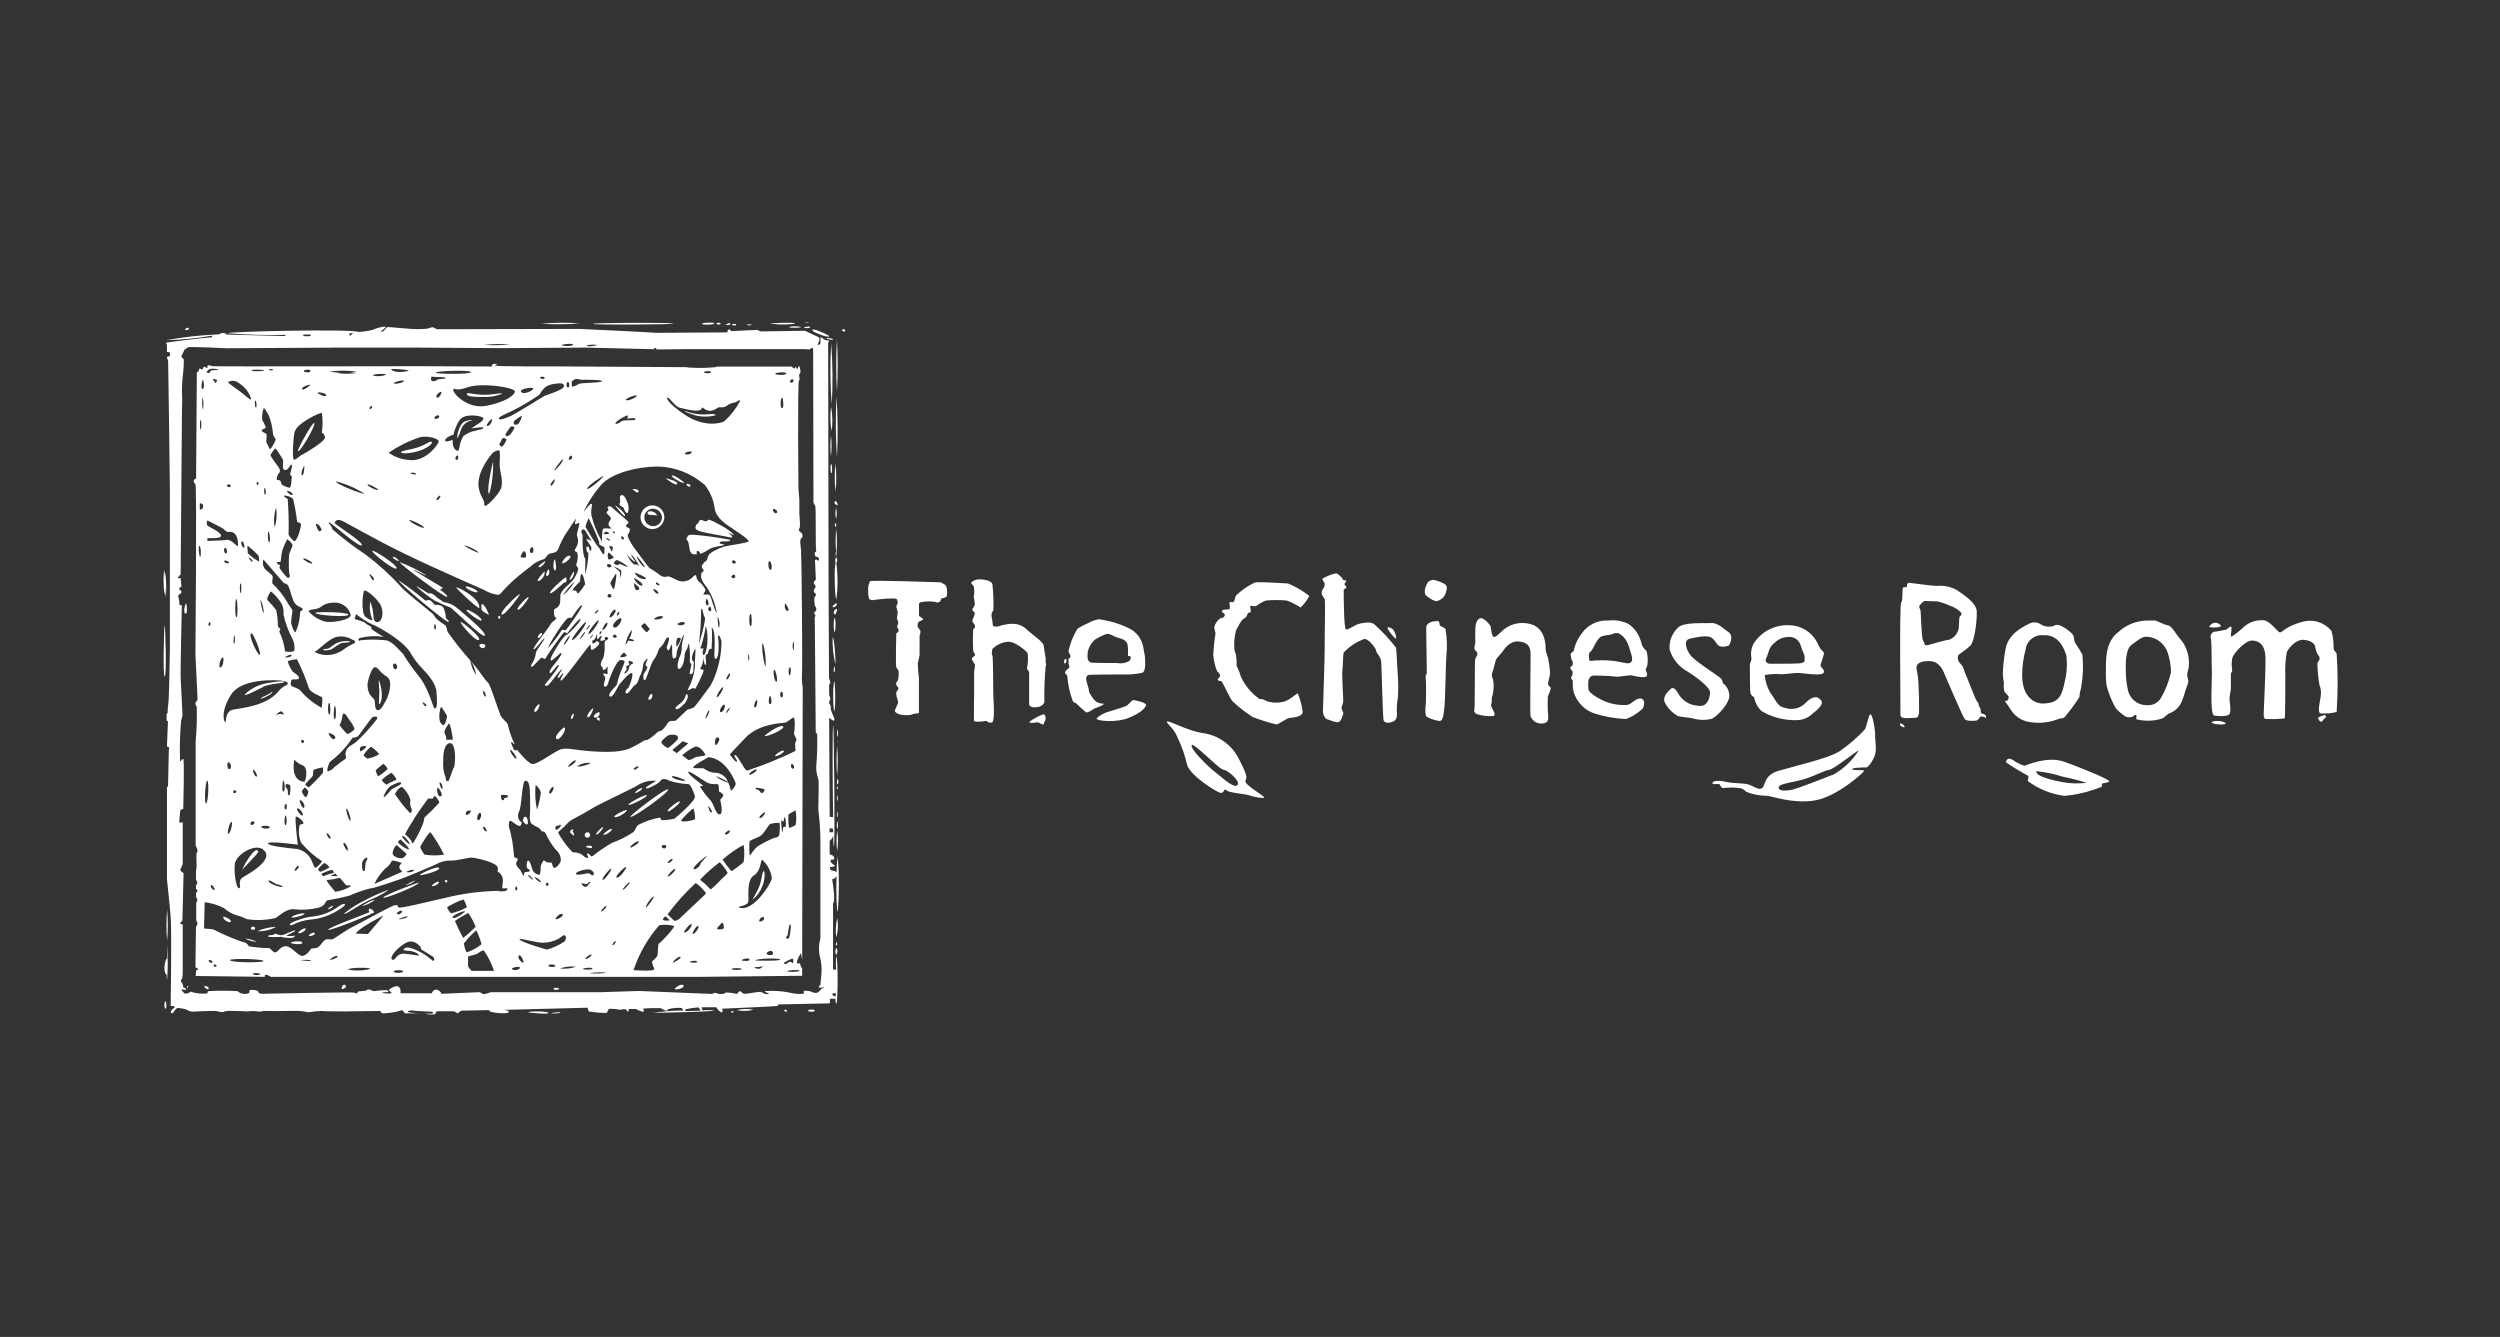 <?xml version="1.0" encoding="UTF-8"?> <svg xmlns="http://www.w3.org/2000/svg" id="The_Chinese_Room" data-name="The Chinese Room" viewBox="0 0 230 123"><rect x="0" y="0" width="230" height="123" fill="#333333" stroke="none"/><defs><style> .cls-1 { fill: #fff; } </style></defs><path class="cls-1" d="M77.03,76.24c.1,0,.05-.74,0-.68-.05.05-.07.68,0,.68ZM77.03,72.64c.06,0,.04-.31,0-.29-.06,0-.06.29,0,.29ZM77.02,76.4c-.08.63-.08,1.27,0,1.9.1-.63.1-1.27,0-1.9ZM34.9,63.54c0,.77-.08,1.23-.03,1.23.1.06.43-.52.14-1.71-.29-1.18-.11.25-.11.48ZM71.3,69.55c.05.13.93-.32.81-.47s-.85.38-.81.47ZM77.03,75.2c.05,0,.05-.52,0-.51-.05,0-.05.51,0,.51ZM70.26,80.15c-.14,0-.15.67-.37,1.3-.22.63-.71,1.31-.64,1.31.39-.31.69-.72.87-1.19.26-.58.28-1.42.14-1.42ZM33.95,83.61c-.02.05-.03.11-.02.16,0,.05.03.11.07.15-.58.25-3.88,1.45-3.81,1.62.06.16,3.92-1.37,4.01-1.51.06,0,.13-.01.18-.05.16-.12-.38-.49-.42-.36ZM77.03,73.18c-.05,0-.05.5,0,.5s.05-.52,0-.5ZM31.25,83.32c-.72.55-1.57.9-2.47,1-.81.04-2.19.6-2.12.73.16.27.51-.31,1.92-.45,1.01-.09,1.98-.45,2.8-1.04.64-.4.32-.55-.13-.23ZM18.79,90.73c-.12.02.4.45.4.23.04-.23-.28-.25-.4-.23ZM17.05,56.45c.23.12.14-.92.07-.94-.07-.01-.3.82-.07.94ZM72.04,66.83c-.31-.21-1.68.78-1.68.87.05.17,1.99-.66,1.68-.87ZM77.01,68.1s0,.31,0,.31c0,0,.04-.25,0-.31ZM17.23,90.97l.11-.27h-.11v.27ZM62.05,90.97c.21.18,1.07-.15.8-.34-.27-.18-.8.34-.8.34ZM50.93,90.97c0,.18.53.08.52,0,0-.08-.52-.17-.52,0ZM31.44,90.97c.1.1.56-.18.33-.34-.23-.16-.38.29-.33.34ZM77,56.02c-.1.02-.19.07-.25.16-.03.05-.04.11-.04.16,0,.27.16.17.16.17,0,0,.2-.46.13-.49ZM76.93,51.21c.09-.85.09-1.71,0-2.56-.07.71-.07,1.43,0,2.14-.1,0-.05.33,0,.31h-.04c0,.1,0,.14.04.12ZM76.6,58.64c-.02.81.06,1.62.24,2.41.08,0-.08-2.44-.24-2.41ZM76.8,61.33c-.12,0-.14.52-.05.53.08,0,.05-.53.05-.53ZM39.74,81.5c.07.12.72-.19.63-.35s-.67.27-.63.35ZM38.63,80.5c.04.1,1.9-.38,1.78-.64-.12-.26-1.82.55-1.78.64ZM77.55,30.27l-.08.16s.24.13.29.05c.05-.08-.14-.25-.21-.21ZM77.03,78.78s0,.09,0,.14c0-.04.01-.09.02-.14h-.03ZM33.28,83.37c.42-.1.82-.28,1.17-.55-.05-.14-1.17.51-1.17.55ZM76.73,65.42c.16.09.14-2.74,0-2.77-.11.92-.11,1.85,0,2.77ZM28.41,86.07c0,.12.62-.03.55-.21-.07-.17-.55.1-.55.21ZM76.77,56.85c-.1.44-.1.89,0,1.33.11,0,.16-1.33,0-1.33ZM77.06,71.67c-.05,0-.1.49,0,.49.1,0,.08-.51,0-.49ZM35.26,82.58c.09.16,3.27-1.12,3.27-1.37.01-.08-3.36,1.21-3.27,1.37ZM76.89,48.46c.09,0,.06-.32-.03-.32-.1,0-.05.34.03.32ZM77.01,68.62c-.06.92-.06,1.85,0,2.77.08-.92.08-1.85,0-2.77ZM76.92,46.73c-.08.34-.08.69,0,1.03.08-.34.08-.69,0-1.03ZM76.64,55.86c.19.07.51-.35.27-.35,0,0-.47.28-.27.35ZM76.96,55.16h-.02c.15-1.11.15-2.24,0-3.36.09,0,.12-.48,0-.49-.12,0-.12.39-.05.47-.18.18-.09,3.59.08,3.37ZM15.15,57.53c-.06,0-.18,4.71,0,4.71.2,0,.06-4.7,0-4.71ZM69.21,29.88s-.42-.08-.48,0c-.05.08.42.05.48,0ZM67.73,29.87c0-.1-.36-.1-.38,0-.02.1.38.12.38,0ZM53.35,29.75c-1.19-.09-2.38-.07-3.56.03,1.19.08,2.38.07,3.56-.03ZM73.69,30.08c-.36-.08-.74-.08-1.1,0,0,.12,1.1.09,1.1,0ZM67.16,29.85v.03c.08,0-.04-.18-.04-.18-.11.06-.23.11-.34.16-.15.05.31.06.38,0ZM61.94,29.76c-.48-.1-7.53-.07-7.38.04.15.11,7.86.06,7.38-.04ZM65.72,29.75c0-.12-1.16-.08-1.13.05.03.12,1.15.08,1.13-.05ZM74.53,30.1c0-.12-.56-.03-.56.04s.56.08.56-.04ZM66.3,29.77c0-.09-.4-.12-.38,0,.02.12.4.12.38,0ZM73.11,29.79v-.04c0-.14-2.25,0-2.25,0h-.1c.77.13,1.56.14,2.34.04ZM76.45,40.07c-.07.64-.07,1.28,0,1.92.07-.64.07-1.28,0-1.92ZM77.05,67.8c.06-.24.06-.48,0-.72-.04,0-.07.72,0,.72ZM76.64,31.21c-.07-.11-.63-.11-.63-.11,0,.12.68.21.63.11ZM74.49,29.67s-.44-.05-.4,0c.03.05.4,0,.4,0ZM77.04,46.48c.1,0-.1-.42-.16-.39-.29.17.06.38.16.39ZM76.46,37.42c-.1.75-.09,1.51.05,2.26.1-.75.09-1.51-.05-2.26ZM75.71,30.87h-.02c.37.14.86.16.42-.07-.44-.23-1.37-.62-1.37-.44s.6.37.97.51ZM76.47,31.59c-.11,1.87-.1,3.75.05,5.62.11-1.87.09-3.75-.05-5.62ZM76.5,43.53c.09-.05.06-.86-.04-.84-.1.02-.05.9.04.84ZM76.95,87.82c.12,0,.11-.59,0-.59s-.14.59,0,.59ZM76.95,86.64l-.07.32h.14s0-.32-.08-.32ZM17.35,30.18c-.16-.1-.38.12-.29.18.1.06.46-.08.29-.18ZM72.25,92.88c-.05,0-.14.08-.08.13.05.05.25.11.24.05,0-.06-.1-.21-.16-.18ZM76.96,36.47c-.1,1.87-.08,3.75.04,5.62.1-1.87.08-3.75-.04-5.62ZM77,31.21c-.09,1.61-.09,3.23,0,4.84.09-1.61.09-3.23,0-4.84ZM67.78,92.93c.51.11,1.05.1,1.55-.03-.51-.11-1.05-.1-1.55.03ZM76.93,86.23c.18-.57.21-1.18.1-1.77-.14.58-.17,1.18-.1,1.77ZM23.76,78.35c-.23-.73-1.6,1.68-1.43,1.68-.14-.01,1.48-1.54,1.43-1.68ZM74.34,92.97c.05.16.64.14.62,0-.02-.14-.68-.1-.62,0ZM76.94,80.22c-.13-.08-.28-.12-.43-.14-.12,0-.15-.19-.16-.31.15,0,.31-.02.45-.08.08-.1-.36-.21-.39-.47-.03-.27.37,0,.34-.27-.03-.27-.24-.27-.42-.36v-1.23c.15-.12.27-.28.33-.47-.01.34,0,.67.06,1.01.12,0,0-11.14-.07-11.2-.07-.06-.06,5.14,0,8.46h-.32l-.05-9.12c.21.16.47.38.49.18.02-.2-.4-.9-.34-1.07.05-.16-.09-.36-.15-.46-.06-.1.16-.34.1-.49q-.05-.15-.1-.27v-.95s.09-.09.1-.14c0-.15-.04-.31-.11-.45l-.04-8.22-.04-22.6.09-.23c-.15-.02-.3-.05-.44-.1-.09-.06-.33-.26-.35-.19-.01.17-.01.34,0,.51-.05.1-.12.17-.2.17-.21,0,.21-.33.08-.68l-1.31-.62-4.11.06-.27-.14-2.4.11-.16-.16-.16.05-.04.23-6.57.04c-.53-.06-7.07-.36-7.07-.36l-13.07.03-.37-.18c-.16,0-.32.04-.46.12-.63.07-1.27.07-1.9,0-.21,0-1.77-.16-1.84-.14-.08.01-.36.49-.53.43s.29-.24.36-.41c.08-.17-.97.1-1.12.22-.45.12-.91.19-1.37.21-.64-.29-12.02-.05-12.02.12,1.76.14,3.53.19,5.3.15v.11l-5.4-.14c-.07-.08-.18-.14-.29-.15-.16,0-.31.05-.44.14h-.15c-1.57.07-3.14.24-4.69.53,1.42-.04,2.84-.18,4.25-.42-.02.02-.03.05-.04.07,0,.03,0,.06,0,.08-.93.05-4.07.46-4.18.49s.04.2.04.2v.68s.25-.07.27.09c.02.1.02.2,0,.29,0,0-.25,0-.27.09-.02.09.09.16.11.42.02.27.16,11.89.16,11.89v14.38s-.07,4.79-.14,5.12c-.05.31-.07.62-.07.92-.02,0-.05.02-.06.04-.02.02-.03.04-.03.07v.58l.12.07-.09,2.32.21.09-.04.27-.07,3.31-.1.05v8.51s.23,2.05.34,3.46c.11,1.4,0,8.18,0,8.18,0,0,.32,0,.36.06.05.06-.06.15-.18.23-.12.08-.24.35-.09.38.15.03.23-.22.35-.34.04-.06.1-.1.16-.13.07-.02.14-.02.21,0,.21.02.42.06.62.12.16.11.35.18.55.2.14,0,1.91-.09,2.17-.06.21.05.43.09.64.11.22-.09.45-.13.68-.12.62,0,1.58.05,1.58.05.32-.04.65-.04.97,0,.21.08.33-.08,1.03-.04.7.04,2.5-.04,2.87,0,.37.04.78.12.78.12.39-.07.79-.11,1.18-.12.16.04,2.14.04,2.14.04l3.28-.04s0,.23.33.22c.37-.02.74-.07,1.1-.14.21-.04.58-.16.58-.16l.25.3h1.37s-1.16-.05-1.12-.15c.03-.1.36-.15.43-.11.08.04,1.84.11,1.84.11,0,0,.1.18,0,.18-.1,0-.73,0-.68,0,.3.08.61.1.92.05.05-.08.16-.27.16-.27h1.6l.32.19.34-.25,2.68-.05c-.08,0-.12,0-.12.05,0,.2,1.84.37,1.81.1,0-.09-.22-.14-.5-.17l7.75-.2c.02.12.06.24.12.35.52.08,1.04.13,1.56.13.13.03.18-.21.25-.34.07-.12,1.08.05,1.08.05.15-.04.3-.06.46-.05.13,0,.14.23.25.21.11-.03.05-.23.05-.23h.68c.12.07.24.12.36.17.2.08.31.1.36.05s-.07-.26-.07-.26c.54-.04,1.07-.06,1.61-.04.17.05.38.27.58.22.2-.05,0,0,.11-.12.4-.11.82-.15,1.23-.12.07,0,.11.15.16.24-.93,0-1.86.08-2.78.21,0,0,5.64-.08,5.64-.22-.36-.04-.72-.04-1.08,0-.02-.1-.05-.2-.09-.29h1.37c.1.21.26.37.47.47.11,0,.11-.16.06-.34.9-.04,5.07-.21,5.12-.26.01-.04.01-.09,0-.13l4.79-.1v-.42h.51c0,.27.04.45.08.45.16,0,.16-4.35,0-4.35-.04.4-.05.81-.01,1.21h-.29v-6.09c.24-.18,0-1.71-.08-2.21.17-.04.31-.14.4-.29-.04,1.47,0,3.25.12,3.25.13-1.67.13-3.35,0-5.01-.08.43-.12.87-.1,1.31ZM53.96,31.77c.32-.07.66-.08.99-.04,0,.05-.92.23-.99.05h0ZM52.73,31.71c.01.15-.99.16-1.04.05-.04-.09,1.03-.21,1.04-.05ZM46.91,31.68c-.78.09-1.58.1-2.36.05.78-.09,1.58-.1,2.36-.05ZM32.5,30.64l-.29.26-.09-.23.38-.03ZM27.91,30.78h.68c0,.05,0,.12-.04.14-.21.02-.43.02-.64,0v-.14ZM63.08,93.02h-.05c.03-.05.05-.11.06-.17.37-.08.75-.14,1.13-.17.09,0,.16.19.23.3l-1.37.04ZM75.51,91.06c-.09.1-.2.19-.31.27-.19.04-.4,0-.57-.09-.07-.09-.68-.09-.68-.09v.27c-.44.05-.88.02-1.31-.1-.73-.15-1.47-.19-2.21-.14-.21.02.11.17.26.18.15.01-.07.13-.24.1-.17-.03-.35-.21-.56-.21s-1.12.18-1.37.18-.29-.23-.46-.23-.18.29-.32.23c-.27-.07-.55-.11-.84-.12-.15,0-.14,0-.26.09-.12.09-.55.04-.55.04-.1-.07-.22-.1-.34-.1-.14.03-.18.12-.29.1-.11-.01-6.69-.27-6.69-.27l-3.42.11h-10.2c-.19.08-.39.14-.6.18-.17.03-.34-.18-.42-.18l-3.51.15c-.04-.1-.1-.18-.18-.25-.08-.07-.18-.11-.28-.13-.32-.04-.43.33-.43.33h-2.89s.09-.45-.18-.61c-.27-.16-.77.21-.83.24-.06.03,0,.23.09.22.09,0,.09.12.09.15-.28.04-.57.03-.84-.03,0-.1.51-.04.55-.1.05-.06-.05-.16-.23-.16-.38.01-.76.05-1.13.1-.13-.07-.27-.13-.42-.16-.19-.03-.19.12-.32.12l-.64.06s-.04.03-.1.12c-.05.1-.15.08-.23,0s-8.14.09-8.14.09c0,0-.69.08-.74-.14-.05-.21-.47-.21-.68-.21s-.12.17-.15.24c-.03.07-.1.13-.44.13-.24,0-.47-.09-.64-.25-.91-.06-1.83-.06-2.74,0,0,0,.01.16-.08.21-.46.05-.93,0-1.37-.12-.1-.12-.15.02-.39.1-.24.08-.38,0-.41-.1-.03-.1-.19-.1-.17-.2.02-.1.34,0,.44,0-.05-.1-.09-.21-.21-.21s-.09-.34-.16-.41c-.08-.07-.2-.26-.08-.34.12-.08.12-.62.12-.62v-4.45s-.29-.05-.24-.12c.07-.08.14-.16.21-.24l.11-4.36s-.3-.19-.3-.29.22-.43.22-.6v-3.79s-.34.1-.32-.06.1-1.07.1-1.07l.27-.1s.12-4.6,0-4.6-.19.22-.29.22c-.05-1.26-.02-2.52.1-3.78.06-.15.1-.3.12-.46,0,0-.12-2.72-.16-3.25-.05-.53.1-6.85.1-6.85l-.22-.05c0-.25-.03-.5-.1-.75-.07-.05,0-.16.12-.24.12-.08.14-.05.16-.19.03-.14-.17-.17-.21-.28-.03-.11.21-.21.21-.21l-.07-.81s-.25.08-.25,0c0-.08.25-.32.25-.32l.12-15.03s.05-1.42,0-1.61c-.01-.49.01-.98.06-1.47.08-.56.11-1.12.11-1.68-.08-.12-.29-.21-.19-.36.09-.16.17-.33.24-.51l.34-.24c.05-.08,3.53.09,3.53.09l10.27-.06h7.12l8.01.05,7.7-.05,6.28.15s-.1-.12.05-.12.14.14.14.14l2.83-.03h10.96s.27.1.4-.05c.13-.15.22.03.22.03l.03,14.14c.04.11.1.21.16.31.09.09.01,3.98.09,4.07.08.09-.14.22-.14.22l.03.32c.07.04.15.07.23.09.13.03.15.16.13.27-.02.11-.09.08-.14,0-.05-.08-.22,0-.22,0l.08,1.81s-.2.18-.2.28c.05.11.11.22.18.33.03.1-.13.2-.16.36-.03.16.03.22.14.3.11.08,0,.27-.07.35-.07.08,0,.55,0,.64,0,.1.04.19.1.27.05.07.09.34,0,.36-.09.01-.22.25-.09.31.13.05,0,.27,0,.27l.09,10.59.13.14c.03,1.01,0,2.03-.09,3.04,0,.37.07.73.18,1.08.14.26-.05,2.79.05,3.17.11.94.17,1.89.16,2.84v8.57c-.02.18-.05.36-.1.54-.07.49-.03.98.1,1.46.1.45.13.91.09,1.37l-.09.99s-.18.18-.16.25c.02.06.39,0,.45,0h.04c.06.02-.22.11-.29.17ZM76.32,76.19l.32.05v.33h-.32v-.38ZM76.89,91.37v.29c-.06,0-.12,0-.17-.03-.05-.02-.1-.06-.13-.11h0c-.09-.13.15-.15.29-.15ZM15.22,92.12c-.11,0-.14.6,0,.68.12.1.11-.68,0-.68ZM15.19,54.03c0,.3.02.61.08.9.04-.74.02-1.47-.05-2.21,0,0-.04.16-.05.4.01-.23-.01-.46-.08-.68-.07.76-.05,1.51.04,2.27.05-.22.07-.46.05-.68ZM15.38,88.19h-.04c-.15.11-.39,1.23,0,1.51-.01.14,0,.28.04.41.07-1.06.07-2.13,0-3.19v1.27ZM67.26,93.14c.12.05.33,0,.17-.13,0,0-.29.07-.17.13ZM15.37,83.69c-.07.96-.07,1.92,0,2.88.09-.96.09-1.92,0-2.88ZM50.7,93.24s.88,0,.86-.08c-.03-.08-.78,0-.86.08ZM48.59,93.14s1.89.23,1.87.05c-.02-.17-1.81-.18-1.87-.05ZM55.52,76.78c.16.13.86-.4.77-.51s-.85.45-.77.51ZM53.91,77.93s.62.21.57,0-.57-.15-.57,0ZM76.87,42.66c-.1.85-.1,1.71,0,2.56.09-.85.09-1.71,0-2.56ZM62.54,73.74c-.16-.09-1.23.78-1.11.9.12.12,1.27-.82,1.11-.9ZM54.84,76.78c.19.04.73-.63.64-.68-.09-.05-.76.64-.64.68ZM42.77,38.77c-.58.25-.78,1.49-.68,1.55.12-.24.23-.48.31-.74.06-.21.18-.4.33-.56.16-.15.36-.26.57-.31h.03c.27-.09-.21-.09-.55.06ZM42.92,56.11c-.12.12,1.27,1.11,1.37.98.17-.23-1.25-1.1-1.37-.98ZM44.09,55.92h.01c.1-.91-2.16-2.03-2.12-1.86.05.16,2.1,2.05,2.1,1.86ZM52.69,76.54c-.06-.01.13-.27,0-.25-.13.03-.29.19-.22.31.09.11.2.2.32.27.09-.05-.04-.32-.1-.34ZM54.22,77s.07-.11.07-.18-.03-.13-.07-.18c-.05-.05-.11-.07-.18-.07s-.13.03-.18.07c-.05.05-.07.11-.07.18s.03.13.07.18c.05.05.11.07.18.07s.13-.03.18-.07ZM59.07,72.53c-.1-.12-.71.35-.64.42.06.08.73-.33.64-.42ZM50.09,52.57s-.75.8-.61.88c.14.08.74-.42.61-.88ZM50.15,51.62s-.69.42-.59.55c.1.13.64-.35.59-.55ZM27.44,85.82c.07.17.76-.21.68-.38-.08-.16-.72.28-.68.38ZM49.5,58.68c.14.09.46-.35.35-.44s-.47.36-.35.44ZM61.46,72.64c-.15-.23-3.62,2.44-3.46,2.51.26.12,3.61-2.29,3.46-2.51ZM56.52,75.14c.23.21,1.28-.52,1.14-.6-.14-.08-1.25.51-1.14.6ZM45.36,42.46s-.6,2.45-.4,2.96c.07.18.47-1.47.4-2.96ZM59.51,73.17c-.09-.15-1.79.75-1.71.9v-.03c.11.14,1.79-.72,1.71-.87ZM43.93,54.46c.08-.18-1.06-.64-1.08-.47-.01.18,1,.64,1.08.47ZM33.9,82.84c.67-.25,1.31-.58,1.9-.99-.7.24-1.39.54-2.05.88h.03c-.77.35-1.49.79-2.14,1.33.16.12,1.15-.68,2.27-1.21ZM47.63,56.09c.19.14,1.08-1.09,1-1.16-.08-.08-1.18,1.02-1,1.16ZM24.16,63.23v-.03c.74-.34,1.97-.33,1.97-.44,0-.11-.6-.1-1.62.1-.76.14-1.46.51-2.01,1.05.12.13.92-.34,1.66-.68ZM30.62,83.34c-.05-.07-.49.24-.42.31.06.07.48-.24.42-.31ZM46.15,56.52c.2.25,1.73-1.77,1.67-1.86-.06-.09-1.87,1.61-1.67,1.86ZM50.3,52.99c.18.06.36-.45.14-.62,0,0-.32.56-.14.62ZM24.95,63.71c-.26.21-1.03.49-.95.55.09.07.66-.26.84-.35.17-.1.36-.41.1-.21ZM37.31,81.44c.32-.06.62-.2.88-.4-.01-.09-.92.4-.88.4ZM20.55,84.35c-.12.19.55.64.68.45.12-.18-.62-.53-.68-.45ZM48.46,75.85c.11,0,.12-.17.11-.34-.08-.09-.04-.36-.25-.37-.18,0-.16.23-.22.37.08.13.23.33.36.34ZM44.3,59.23s-.29.05-.17.23c.12.17.21.17.32.17.03,0,.06-.01.09-.03.03-.02.05-.04.07-.07.02-.03.03-.06.03-.09,0-.03,0-.07,0-.1-.08-.11-.34-.11-.34-.11ZM36.15,51.24c-.08.1.49.45.53.36.05-.08-.46-.47-.53-.36ZM41.02,56.86c-.01-.33-.09-.66-.23-.96-.23-.34-.81-.25-.81-.25-.08-.14-.19-.26-.32-.36-.23-.21-.42.04-.56-.06-.77-.65-1.57-1.26-2.4-1.82-.09.18,4.46,3.97,4.56,3.81v.02c.1-.16-.19-.29-.25-.38ZM44.6,58.46c.12-.34-1.97-2.04-2.56-2.53-.34-.29-.76-.48-1.21-.53-.3-.18-.58-.38-.84-.62-.07-.07-.16-.12-.25-.16-.09-.03-.2-.05-.3-.03-.1,0-1.06-.7-1.12-.63.55.51,1.15.97,1.78,1.37v-.03c.43.22.87.42,1.32.58.18.04,3.05,2.93,3.18,2.59ZM34.25,50.68c-.11.14,2.04,1.85,2.23,1.61.18-.24-2.12-1.75-2.23-1.61ZM42.39,57.23c-.1.14,1.47,1.9,1.68,1.64.21-.27-1.61-1.72-1.68-1.64ZM44.31,55.57s-.08.47.05.6c.18.16.4.3.62.39h.01s-.36-.99-.68-.99ZM45.93,56.65s-.1.05-.1.14.05.14.1.14c.05,0,.1-.07.1-.14s-.05-.14-.1-.14ZM41.12,54.91c.15-.14-.65-.62-.62-.68.03-.06.25-.1.25-.14s-2.76-1.63-2.7-1.67c.06-.04,1.21.64,1.14.49-.76-.48-1.58-.88-2.42-1.19.02.2,4.21,3.33,4.36,3.19ZM62.93,44.43c.08-.06-.94-.78-1.12-.68-.18.1,1.03.77,1.12.68ZM63.93,38.2h-.01c.63.17,1.3.17,1.93,0,0-.13-.39-.12-.68-.09-.74.07-1.48-.04-2.16-.31-.05.08.32.21.93.4ZM62.93,64.76h.03c.25-.29.43-.81.25-.88-.18-.08-.05.2-.36.57-.31.37-.82.6-.68.76.14.16.49-.15.76-.45ZM38.35,41.54c.77-.18,1.52-.72,1.37-.87-.15-.15-.45.21-1.26.48-.81.27-1.56.3-1.56.45s.66.15,1.44-.06h.01ZM59.99,63.85c-.14-.1-.4.42-.34.49.25.2.47-.39.34-.49ZM28.01,84.05c-.16-.11-1.23.21-1.18.34.04.13,1.34-.23,1.18-.34ZM54.56,65.17c-.08-.04-.68.68-.5.81.18.14.58-.77.5-.81ZM51.93,53.59c.06,0,.27.01.16-.46h-.06c-.01-.08-1.63,1.35-1.42,1.44.21.09,1.25-.98,1.31-.98ZM55.14,65.54c-.05-.12-.64.28-.48.44.16.16.62-.14.48-.44ZM28.92,38.92c-.18-.13-1.59,2.49-1.51,2.57.21.17,1.68-2.44,1.51-2.57ZM73.72,50.72c-.06-.39-.18-1.14,0-1.2.18-.05.11-.47,0-.51s-.29-.23-.21-.33c.09-.1.09-.3.09-.54s-.06-.73-.06-.88v-1.31l-.08-.93s-.1-9.99.05-10.02-.09-.53.06-.62c.15-.09.02-.58,0-.59-.02,0,.03-.08-.06-.1-.09-.01-.1.27-.16.26-.05-.01-.14-.24-.2-.2-.05.04.09.14-.05.14s-.25-.16-.25-.16h-6.69c-.12-.02-.25,0-.36.05-.7.07-1.4.09-2.1.05-.19,0-.38-.01-.57-.05-.12,0-11.84-.07-11.84-.07,0,0-5.66.02-5.72-.07-.05-.09.18-.09.18-.13s-.32-.05-.41,0c-.1.05-.1.21-.1.21l-6.6-.03s-18.97.04-19.1,0c-.12-.06-.25-.09-.38-.08-.14.03-.04.21-.09.25s-.15-.12-.28-.12c-.13,0-.08.24-.2.25-.12,0-.18-.13-.23-.09-.05.04-.03.25-.16.3-.02,0-.04.01-.05.03s-.03.03-.04.05l-.07,9.73c-.08.04-.15.1-.21.16v.18c.04.07.09.13.15.19.14.12,0,15.38,0,15.65s.19,3.8.19,3.97,0,.34-.12.39c-.12.05-.08.37.05.44.03,1.07,0,2.15-.1,3.22v9.59c.08.13.14.28.18.43,0,.1-.04.2-.1.29-.02.28-.02.55,0,.83.01.15.01.29,0,.44-.02.12-.04.24-.05.36v.77c.06.09.1.19.12.29.03.12-.12.22-.12.22v.34s.14.1.14.19c-.03.08-.08.15-.14.2v.34l.14.27-.12.34v1.55c.05.09.09.18.12.27.03.1-.14.34-.14.34l-.05,3.73s.26.1.24.18c-.02.08-.17.08-.17.08l-.05.53,6.37.08s-.07-.2.12-.2c.15.04.3.11.43.2h39.48l9.4-.1v-.71c-.14-.04-.2-.45-.2-.45,0,0-.68.35.09-.94v.02s.06.3.11.61l.05-25.04c-.07-.39-.09-.78-.07-1.17.06-1.01-.03-10.96-.09-11.36ZM73.06,67.39c-.05.14.04.25.16.49.12.24,0,.29-.05.45-.06.14.05.64,0,.76-1.44.71-2.93,1.31-4.45,1.81-.3-.14-.9-1.52-1.1-1.44-.2.08.34.59.16.62-.18.03-.49-.55-.61-.6-.12-.04.21-.33,1.43-1.62,1.23-1.29,3.34-1.33,3.6-1.37.25-.04.67-.48.82-.48s.1,1.23.04,1.37ZM72.58,76.16c-.05-.39-.07-.78-.05-1.18l-.02-.03c.22-.15.45-.28.68-.4.09.45.09.92,0,1.37-.06.03-.55.28-.61.24ZM72.53,86.36c-.25.07-.22-.24-.11-.27.11-.03.11-1.05.27-1.05s-.03,1.31-.16,1.31ZM72.84,70.27c.06-.05.35.29.16.43-.18.14-.32-.32-.16-.43ZM67.97,83.46c-.12-.06.38-.09.56-.21.18-.12.33-.06.33-.56s-.12-1.78.51-2.16c.64-.38.6-1.43.75-1.43.5.44.82,1.05.89,1.71-.09.56-1.83,3.22-3.04,2.66ZM69.86,84.76c-.11-.07.25-.54.4-.36.16.18-.23.46-.4.36ZM70.06,72.96c-.1-.02-.16-.25-.31-.29-.14-.03-.27-.13-.25-.18,0-.05.87.05.85.18-.02.12-.18.32-.29.29ZM70.38,74.74c.06.08-.34.64-.51.5-.1-.08.45-.58.51-.5ZM68.93,71.26c-.07-.11.61-.6.68-.45.08.14-.64.57-.68.45ZM71.1,87.61c.16.32-.47.32-.58.13-.05-.08.42-.45.58-.13ZM69.88,77.76c-.51.26-.82.95-.91.95-.05-.46-.05-.91,0-1.37l.07.02c.06-.12.49-.21.85-.41.36-.2.79-.99.92-1.12.28-.1.58-.14.88-.12.11,0,.03,1.01,0,1.12-.03.11-.19.25-.45.25-.47.19-.93.42-1.37.68ZM67.01,72.01c-.41-.11-.79-.3-1.12-.56,0-.09.78.3,1.08.49-.04-.08-.07-.17-.12-.25-.12-.2-.3-.36-.51-.46-.21-.11-.44-.15-.67-.14-.33-.05-.64-.18-.9-.38-.17-.1-.62.03-.95-.06-.34-.1,1.37-.99,1.37-.99h0c1.59.14,2.38,2.1,2.48,2.36.1.27-.45.84-.45.68-.03-.25-.12-.48-.22-.7ZM66.69,76.74c-.08-.06.37-.43.45-.32.08.11-.26.47-.45.32ZM66.21,74.92c-.4.03-.48-.95-.92-1.37-.34-.37-.64-.77-.9-1.2l.31-.07s-1.58-1.16-1.37-1.27h-.02c.16-.09,1.06.57,1.62.92.55.35,1.12.11,1.17.28.03.2.05.4.05.6,0,0,.39.21.39.35s-.28.42-.28.42c0,0,.34,1.3-.05,1.34ZM65.5,74.72c-.08.06-.26,0-.34-.59,0-.05.42.53.34.59ZM65.03,78.74c.05.03-.6.63-.6.77s-.47.59-.61.42c-.14-.17,1.16-1.22,1.21-1.18ZM62.67,75.5c0-.14,1.1-1.21,1.14-1.1s.21.85.1.97-1.24.32-1.24.13ZM61.37,67.72c.19-.16.81-.19.95,0,.04.05.06.11.06.17s-.02.12-.06.17c0,0-.73.75-.88.75-.25-.1-.47-.27-.61-.51h.03c-.05-.13.32-.42.51-.58ZM62.81,68.19l.51.2-1.06.9-.41-.29.97-.81ZM63.04,71.82c-.03.1-1.23-.16-1.23-.38,0-.16,1.26.27,1.23.38ZM62.77,69.5s-.01,0-.02.01v-.03h.02c.34-.31.72-.57,1.14-.77.47-.18,1.03.7.98.77-.05.08-.86.1-1.04.25-.15.11-.33.17-.51.2l-.56-.43ZM65.24,65.37c.11.06-.27.77-.33.73-.06-.04.24-.78.33-.73ZM65.96,64.13c-.12-.08.46-.99.56-.9.1.09-.45.99-.56.9ZM66.66,64.84c.1.08-.07.68-.34.68s.16-.8.34-.68ZM66.08,67.87c.29.11-.14.68-.24.68s-.12-.85.24-.68ZM67.14,65.09c.05.05-.25.55-.33.5-.08-.05.3-.54.33-.5ZM67.15,61.96c.12.07-.23.64-.31.56-.08-.08.22-.62.31-.56ZM67.52,52.86c.25.08.08.47-.16.3-.23-.17.16-.3.16-.3ZM67.55,51.57c.25.11.15.36-.12.26-.11-.04-.13-.37.12-.26ZM70.86,64.03c.08,0,.22.74,0,.75-.22.01-.13-.75,0-.75ZM71.25,61.62c.1,0,.36,1.04.18,1.1-.18.05-.38-1.1-.18-1.1ZM71.93,63.64c.1,0,.16.5,0,.52-.16.02-.25-.5,0-.52ZM71.95,36.58c.09,0,.21.97,0,.97s-.15-.97,0-.97ZM72.99,59.87c-.09-.29-.09-.59,0-.88.08.29.08.59,0,.88ZM72.99,34.96s.02.08,0,.12c-.01.04-.04.08-.08.1-.04.02-.08.03-.12.03-.04,0-.08-.03-.11-.06-.08-.08.22-.4.31-.19ZM72.69,61.39c.1,0,.08.73-.05.73s-.12-.74.05-.73ZM72.54,56.14c-.06.19-.43,0-.32-.63,0-.06.38.44.32.63ZM72.34,34.36c0,.18-1.06.17-1.01,0,0-.09,1.01-.18,1.01,0ZM71.16,46.83c.14-.05.48.24.29.37-.19.13-.45-.32-.29-.37ZM70.78,51.62c.21,0,.31.81.1.81s-.25-.8-.1-.81ZM70.19,59.17c.2.69.29,1.41.25,2.13-.13.08-.47-2.13-.25-2.13ZM69.64,64.41c.08,0,0,.68-.19.68s.06-.73.19-.68ZM69.06,56.47c.11,0,.16,1.14,0,1.14-.16,0-.18-1.1,0-1.14ZM68.88,60.76c-.08,0-.06-.6,0-.56.05,0,.08.56,0,.56ZM65.43,34.23c0,.14-.63.15-.68,0,0-.08.68-.14.68,0ZM61.37,36.6c.21-.15.66.82,1.23.93.31.05,1.88.53,1.97,0,.03-.19.34.34.84.26.51-.08.51-.32.81-.32.13.02.27.01.4-.02.13-.04.25-.1.35-.19.21-.13.44-.21.68-.24.14-.05.38-.29.44-.15h.01c-.37.71-.87,1.35-1.47,1.89-.36.21-1.89.56-3.62-.6-1.73-1.16-1.64-1.55-1.64-1.55ZM63.7,41.55l-.21.22s-.36.1-.46,0c-.1-.1.27-.22.27-.22h.4ZM64.77,44.53c.54.65.89,1.45.99,2.29.16,1.03,1.64,1.8,1.64,1.8h-.03s1.58,1.01,1.5,1.18c-.08.17-1.86.36-2.32.51-.46.15-1.23.49-1.37.8-.07.14-.12.28-.14.43-.19.12-.34.28-.45.47-.1.24.13.34.15.47.02.13-.18.11-.21.26-.02.15-.17.53.45,1.22.5.73.82,1.56.96,2.42-.04.1-.29-.66-.34-.77-.04-.11-.22-.84-.36-.9-.14-.05-.57.04-.53-.05.04-.1.25-.34.18-.45-.11-.19-.24-.37-.39-.54-.15-.14-.38-.22-.45-.68-.01-.11-.08-.15-.37.15-.18.18-.42.3-.68.34s-.52,0-.75-.13c-.36-.16-.73-.4-.88-.3-.13.03-.26.03-.39,0-.13-.04-.24-.11-.34-.2-.29-.22-.59-.42-.9-.6-.14-.14-1.34-1.76-1.51-2.01-.17-.25-.6-.96-.45-1.09.15-.13.23-.5.1-.55-.13-.05-.34-.19-.3-.25.03-.06.28-.19.23-.32-.05-.13-1.24-1.09-1.37-1.22-.13-.13-.27-.29-.47-.21-.19.08.04.19,0,.32s-.27.16-.12.33c.15.17.35.36.36.45s-.3.37-.21.62c.1.25.28.21.23.29-.05.08-.75-.12-.79.12-.05.37-.07.74-.05,1.11-.44-.76-.77-1.57-.98-2.42-.08-.79.18-1.07,0-1.07s-.73.77-.73.77c.44-.97,1.04-1.87,1.76-2.65.99-.95,3.15-1.55,5.1-1.55,1.55.04,3.04.62,4.22,1.63ZM66.16,57.76c-.1.05-.15-1.05-.15-1.05.19.32.24.7.15,1.05ZM64.67,59.64c-.17.14-.31-.09-.17-.18.2-.61.34-1.24.43-1.88.37,1.14.02,2.79-.21,2.67-.23-.12.12-.76-.05-.62ZM64.31,59.19c.12-1.02.19-2.04.19-3.07h0s0-.13.08-.1c.08.03.11.59.26.77.15.18-.53,2.5-.53,2.4ZM65.06,55.69c-.25-.12-.07-.6-.07-.6.16,0,.31.71.07.6ZM65.3,55.81c.23.11.14.59-.07.38-.21-.21.07-.38.07-.38ZM62.33,58.68s.28-.04.31.07c-.07.28-.2.53-.38.75-.09,0-.05-.77.1-.82h-.02ZM62.3,57.4s.54-.31.68-.11c.14.2-.53.35-.68.11ZM60.56,54.6c-.1.13-.51-.29-.45-.38.09-.1.55.25.45.38ZM60.36,53.59c.04-.05.33.12.32.23-.01.1-.44-.05-.32-.23ZM60.99,56.75c.06.19-.79.31-.79.21-.05-.16.73-.4.79-.21ZM57.64,61.27c.08-.02.23-.06.26-.12.03-.06-.19-.33,0-.34.19,0,.38.14.36.19s-.19.1-.24.17c-.09.09-.16.21-.17.34,0,.19-.3.49-.39.45-.08-.04.12-.23.18-.32.05-.09-.08-.34,0-.36ZM55.04,50.31c-.08,0-1.12-1.71-1.18-1.83v-.02c.07-.27.17-.54.29-.79.37.72.7,1.46.99,2.21,0,.14-.09.14.06.26.15.12.43.13.41.29-.02.16.05.56-.08.56s-.42-.68-.49-.68ZM55.12,58.32s.14-.31.21-.26c.07.05-.07.37-.21.26ZM54.17,58.32c-.25,0,.78-1.31.9-1.26.12.05-.64,1.26-.9,1.26ZM54.56,58.39c.05.03-.23.37-.29.34-.05,0,.24-.37.29-.34ZM52.63,58.88c-.18,0,1.16-1.75,1.27-1.64.12.12-.97,1.68-1.27,1.64ZM53.35,58.82c-.07,0,.4-.72.47-.68.08.03-.38.68-.47.68ZM52.3,56.84h.29s.8-1.25.95-1.16c.15.09-1.45,2.31-1.51,2.31s-.29-.12-.36,0c-.36.57-.77,1.1-1.22,1.6h0c-.14-.04,1.57-2.75,1.85-2.75ZM51.87,54.71c-.12-.05.9-1.21.98-1.17-.26.44-.59.84-.98,1.17ZM53.38,53.46s-.03-.63.13-.64c.16-.01.32.88.32.94-.19.3-.4.59-.64.85-.05,0-.08-.08-.16-.21-.08-.13-.36-.04-.36-.13h.03c0-.16.66-.76.68-.8ZM53.87,52.79c-.1,0,.04-1.42-.05-1.44-.09-.02-.26-.68-.22-2.13,0,0-.22-.31-.07-.45.15-.14.29-.05.39.16.1.21.51.86.51.86,0,0-.44-.26-.47-.19-.03.07.45.68.45.79s0,.3-.1.28c-.1-.02-.1-.37-.18-.38-.09-.01-.18,0-.18.04s0,.36.05.42c.05.04.09.08.11.14.02.06.03.12.02.18-.03.58-.13,1.15-.28,1.71ZM54.28,57.51c.05.05-.27.43-.33.42-.07,0,.27-.47.33-.42ZM55.05,56.11c.05.08-.25.39-.33.34-.06-.04.28-.42.33-.34ZM57.78,52.14c0,.09-.75-.27-.75-.27-.04.04-.09.07-.14.09-.05.02-.11.02-.17.01-.06-.01-.11-.03-.15-.07-.04-.04-.08-.08-.1-.13,0,0,.16-.25.3-.24.37.14.71.35,1,.61ZM57.14,49.33c.09.01.18.05.25.12,0,0,.05.21-.1.19-.15-.01-.15-.31-.15-.31ZM58.02,51.04c.25,0,.92,1.16.75,1.05-.05-.06-.09-.12-.14-.18,0,0-.35.37-.96-.9h0s.58.67.77.67c.01,0,.02,0,.03,0-.16-.21-.31-.43-.44-.65ZM58.58,51.16s.82.92.72,1.01c-.1.1-.79-.85-.72-1.01ZM59.43,53.22c-.04.14-.84.04-1.04-.55,0,0,1.08.41,1.04.55ZM56.5,52.13l-.02-.02s.65.29.68.4c0,.23-.03.46-.07.68,0,0-.05-.65-.12-.65-.17-.12-.33-.26-.48-.42ZM56.73,56.61s.1-.37.21-.31c.11.06-.07.42-.21.31ZM55.92,51.87v.03c.06.01.12.01.17,0,.1,0,.16.16.16.22-.04.04-.1.07-.16.08-.06,0-.12,0-.17-.03-.02-.02-.04-.04-.05-.07-.01-.03-.02-.05-.02-.08s0-.05.02-.08c.01-.03.03-.05.05-.07ZM55.97,50.85c.05-.08.44.35.48.43.04.08-.25.15-.39.2s-.21-.43-.09-.63ZM56.66,52.79h0c.14-.01-.11,1.21-.14,1.31-.03.1-.1.14-.16,0-.09-.15-.16-.3-.21-.47.15-.3.32-.58.51-.85ZM56.51,49.08c-.06,0-.17-.18-.18-.19h-.02s.02,0,.02,0c0,0,0,0,0,0l.18.03c.07,0,.06.16,0,.16ZM56.37,50.37c-.02.11,0,.34-.09.34s-.09-.24-.16-.27l-.08-.22c.08,0,.36.04.34.15ZM55.78,49.48s.35.13.34.23c-.01.1-.4-.1-.34-.23ZM55.54,49.09v-.02s.14-.18.28-.15c.14.03.27.17.23.17s-.36.12-.51,0ZM55.87,57.3c.12.14-.32.75-.46.63-.05,0,.34-.77.46-.63ZM55.87,54.86l.08-.17v-.03h.2c.1,0,.05.11.1.16s-.08.14-.08.14c-.06.01-.12.01-.18,0-.04-.03-.08-.06-.11-.1ZM56.61,56.1c.16.13-.37.83-.52.68-.1-.08.36-.81.52-.68ZM56.45,57.69c-.26-.25.57-.92.68-.81.2.2-.42,1.07-.68.81ZM56.74,58.54c.05.08-.16.21-.31.08-.15-.13.08-.23.08-.23.13-.04.17.06.23.14ZM57.45,60.07c.12.08.25.26.18.29-.07.03-.4.17-.58.06,0,0,.27-.44.4-.36ZM57.82,58.92c-.12.23-.24.4-.28.38.08-.47.27-.92.55-1.31.11.04-.03.44-.2.79.18,0,.44.07.45.15,0,.08-.35.07-.52,0ZM58.32,53.64s.53.37.5.51c-.03.14-.44.42-.5-.51ZM58.32,53.16s.9.47.77.68c-.12.21-.73-.37-.77-.68ZM59.28,57.33c.1,0,.42.49.48.51.05.02-.18.3-.25.32-.07.01-.51-.47-.52-.54-.01-.08.29-.28.29-.28ZM58.58,36.4c.07.12-.92.59-.99.38-.04-.13.92-.5.99-.38ZM57.77,38.25c0,.1-.03.19-.07.27,0,0,.79-.14.77.05-.02.19-1.02,0-1.29.19-.27.19-.5.29-.55.21-.1-.18,1.14-.87,1.14-.73ZM54.04,44.98c-.12-.1.58-.68,1.3-1.1.73-.42-1.16,1.22-1.3,1.1ZM52.62,35.07c.05-.02.25-.21.4-.21.15.01.29.04.43.08.11,0,1.94-.03,1.94.13s-1.94.14-2.11.24c-.16.1-.5.28-.66.25h0s-.03,0-.03,0c0,0,.02,0,.03,0,0,0-.05-.47,0-.49ZM52.6,41.96c.15.18-.16.44-.27.31-.04-.05.12-.49.27-.31ZM52.26,35.15c.13,0,.16.51,0,.51s-.21-.51,0-.51ZM50.11,34.75c.03.15-.31.16-.43,0-.09-.09.4-.15.43,0ZM50.73,35.36c.74-.13,1.21-.17,1.15.19-.06.36-1.67.79-1.84.9-.17.11-2.85,1.76-3.09,1.84-.24.08-.88.41-1.04.25-.13-.13.3-.32,1.09-.68.9-.44,1.77-.95,2.6-1.53.16-.16.4-.83,1.14-.96ZM51.78,42.27c.09.07-.27.58-.68.95-.41.37.58-1.02.68-.95ZM50.67,44.68c-.12-.11.29-.61.37-.58.08.04-.25.68-.37.58ZM48.85,50.87c-.23-.12-.02-.54.08-.54.25.05.16.66-.08.54ZM43.5,39.67c-.3.1-.58.25-.85.43-.47.69-.32,1.45-.58,1.37-.35-.12-.45-.52-.42-1-.25.09-.69.22-.72.07h.03c-.05-.23.51-.5.76-.55.14-.63.44-1.26.71-1.49h-.01c.55-.49,2.05-.23,2.05-.01,0,.29-.53.5-1.1.92.12-.02.25-.03.33-.04.24-.03.76-.12.77,0,0,.12-.34.14-.97.32ZM44.01,50.86c-.45-.17-.89-.39-1.29-.64,0-.15,1.37.47,1.29.64ZM41.98,42.3c-.2-.08,0-.4.1-.4.14.03.1.48-.1.4ZM45.29,41.71c.2-.22.64-.36.68-.22.03.38.03.76,0,1.14h0c-.03.75.4,1.61.1,2.36-.2.49-1.53,1.95-1.51,1.45.03-.51-.42-.77-.53-1.66-.18-1.38,1.16-2.96,1.25-3.05ZM45.25,38.58c.12.05-.21.75-.46.58-.08-.05.34-.63.46-.58ZM46.18,41.1h0c-.1,0-.31-.23-.23-.28.08-.05.23-.47.29-.51.06-.04.29.03.35.1.06.08-.31.68-.41.68ZM46.5,40.04c-.06-.06.47-.81.53-.81s.38,0,.28.18c-.1.18-.49.96-.81.63ZM47.3,39.03h0c-.07-.05-.08-.26.08-.36.19-.16.4-.3.62-.42.08,0-.22.76-.38.79-.1.04-.22.04-.32,0ZM47.91,51.16c.05-.17.27-.58.39-.41.12.17.16.53,0,.55-.16.02-.44,0-.41-.14h.02ZM49.06,35.74c.06.16-.98.68-1.14.27-.09-.24,1.08-.43,1.14-.27ZM47.36,35.97s0,0,0,0v.02s0,0,0-.01c.07.38-.96,1.05-2.66,1.36-1.71.31-3.08-1.18-2.99-1.49.08-.31,0,.25,1.28-.21,1.26-.46,4.23-.02,4.37.34ZM43.32,34.23c.12.22-3.23.2-3.23.05s3.11-.27,3.23-.05ZM39.81,34.66c.19.04,1.25,0,1.18.12-.08.12-.68.05-.81.18-.12.13-.52.19-.52-.05,0-.14-.04-.29.15-.25ZM40.18,36.57c-.18-.16.32-.59.42-.52.09.05-.24.68-.42.52ZM40.18,46.01c-.1-.12.25-.49.33-.4.08.08-.25.49-.33.4ZM40.03,38.53c-.21-.06.14-.4.31-.31.21.12-.1.37-.31.31ZM35.99,33.95c.54-.01,1.08.03,1.61.12,0,.11-1.37.34-1.62-.12h.01ZM37.15,35.05c.02.15-.84.34-.92.21-.05-.1.9-.36.92-.21ZM38.56,40.24h-.03c.9-.21,1.83.13,1.83.37s-1.14,1.82-2.56,1.72c-.74-.02-1.45-.26-2.05-.68.87-.59,1.82-1.07,2.82-1.4ZM39,48.54c-.09.14-1.42-.57-1.34-.68.08-.1,1.42.55,1.34.68ZM37.78,43.53c-.05-.1.53-.04.49.08-.03.12-.43,0-.49-.08ZM35.55,34.47c-.39.15-.81.18-1.22.09v-.03c-.05-.13,1.17-.19,1.22-.05ZM34.22,37.34c.07.12-.06.34-.21.27-.15-.06.21-.34.21-.27ZM34.79,45.07c-.03.11-1.09-.36-.97-.51.05-.07.99.4.97.51ZM33.53,45.42c-.09.1-2.9-.97-2.59-1.15v.03c.92.23,1.79.61,2.59,1.12ZM30.31,34.19c.83-.12,1.67-.12,2.5,0-.21.03-.42.05-.62.07.22.01.43.02.64.05-.62.1-1.26.1-1.88,0,.14-.02.29-.02.43-.03-.36,0-.72-.03-1.08-.08h0ZM30.01,36.37c-.02.23-.79-.14-.79-.23s.82,0,.79.23ZM34.95,55.55c.41.63.25,1.62-.19,1.68-.39.05-.41-.44-.4-.55-.03-.45-.12-.9-.29-1.32-.1.52-.04,1.06.15,1.55.18.24-.18.18-.6-.17s-.27-2.35-.09-2.41,1.01.59,1.42,1.22ZM33.98,52.81c.09-.05.54.45.4.56-.14.12-.4-.56-.4-.56ZM34.31,57.46c.87.41,2.74,1.49,3.42,2.54.3.55.68,1.06,1.12,1.5.46.49,1.25,1.33,1.31,2.16.05.83.1,1.51-.14,1.51h-.05c-.12,0-.51-1.86-1.49-3.02-.5-.62-.96-1.27-1.37-1.95-.22-.22-1.03-1.23-1.6-1.29-.79-.09-1.59-.09-2.38,0-.15.13-.23-.08-.05-.21.71-.18,1.45-.22,2.17-.12.3.14-1.1-.62-1.09-.77v-.14l-.4-.23-.27-.2c-.16-.08-.86-.29-.86-.29l.12-.46c.48.39,1,.72,1.55.99ZM40.03,57.44c.11.04.1.51,0,.49-.1-.02-.14-.53,0-.49ZM41.67,68.04s-.71.05-.63,0c.08-.05-.05-.41-.14-.61-.09-.2.39-.88.39-.88v.03c.18-.02.38,1.47.38,1.47ZM39.62,76.58c.47.65.88,1.33,1.23,2.05-.59.09-1.2.09-1.79,0-.09-.09-.45-.63-.39-.76v.02c.06-.13.84-1.47.96-1.31ZM40.68,72.58c-.12,0-.32-.6-.21-.6.15-.05.34.6.21.6ZM40.78,70c-.02-.33,0-1.57.61-1.63.61-.06.51,2.04.37,2.23-.14.19-.42,1.26-.53,1.26-.33,0-.12-.23-.33-.6-.12-.41-.16-.84-.12-1.26ZM40.79,66.7c-.64-.16-.29-1.66-.21-1.66s.47.71.53.77c.06.07-.12.93-.32.89ZM40.54,73.26c-.31.1-.4-.79-.27-.79.09,0,.58.69.27.79ZM40.42,73.84c-.43.48-.89.94-1.37,1.37-.03.2-.07.39-.14.58-.24.62-.54,1.21-.9,1.77-.12.05-.12-.05-.16-.2-.17-.23-.37-.44-.59-.62l.02-.03c.22-.42.46-.83.73-1.23.23-.46,1.37-2.01,1.37-2.01h.39c.13,0,.1-.21.22-.23.12-.01.43.5.43.6ZM30.87,82.08s-.96-1.11-.8-1.11c.38-.04.76-.1,1.14-.2.12-.06.55.68.68.68s.4,0,.42.06c-.44.28-.93.46-1.45.53v.03ZM29.72,80.61h0s0,0,0,0c0,0-.22-.22-.1-.25.12-.03.89-.43.98-.3.09.13.18.26,0,.27-.3.07-.59.17-.88.29,0,0,0,0,0,0ZM27.24,78.1c-.91-.1-2.6-.27-2.58-.51.02-.25,2.74.12,2.74.12,0,0-.32-2.52-.17-2.58.14-.06.76.47.68.61-.08.14-.27.06-.34.16-.13.55-.09,1.12.14,1.64.54.64,1.17,1.21,1.88,1.66h0c.14.05-.47.64-.56.63-.09,0-.14-.11-.31-.53-.11-.32-.31-.6-.57-.81-.26-.21-.57-.35-.91-.4ZM27.14,80.13c-.14,0,.19-.55.32-.47.13.08-.22.47-.32.47ZM26,81.57c0,.13-1.26-.21-1.29-.53h0c0-.16.47.16.62.25.15.08.68.16.68.29ZM22.01,81.72c-.26.07-.5-1.31-.41-2.21.09-.89,1.83-1.93,2.6-1.37v.03c1.12.81-1.14,2.14-1.79,2.5-.65.36-.14.97-.4,1.04ZM21.29,75.61c.15.01-.06,1.07-.29,1.1-.15,0,.14-1.11.29-1.1ZM21.05,70.13c.21.05.3.63.03.63-.18,0-.24-.68-.03-.63ZM20.74,66.46c-.1.03-.53-.91.53-2.57.99-1.53,4.16-1.32,4.68-1.27v.03c.87.08.41.38.41.38-.3.13-.57.34-.77.6-1.05,1.29-3.29,1.5-4.11,1.65-.82.15-.64,1.14-.75,1.17ZM20.79,50.93c-.16.01-.29-.53-.04-.53.11,0,.21.51.04.53ZM21.07,51.77c-.04.08-.33.06-.41-.06s.01-.19.16-.12c.08.04.29.1.25.18ZM21.53,58.44c.12,0,.1.75,0,.78-.1.03,0-.78,0-.78ZM21.75,55.11c.1,0,.16,1.66,0,1.68s-.13-1.71,0-1.68ZM22.14,54.57c-.08,0-.12-.89,0-.89.1,0,.08.89,0,.89ZM22.27,49.8c.12,0,.29.49.19.59s-.42-.53-.19-.59ZM23.78,51.11s.12.53.05.55c-.38-.2-.73-.46-1.03-.77,0-.08-.08-.73,0-.68.35.28.67.58.98.9ZM23.51,36.86c.08,0,.14.62.04.64-.1.02-.16-.68-.04-.64ZM23.69,44.33c.1,0,.14.29.03.29s-.17-.29-.03-.29ZM23.14,58.26c.18,0,.95,1.92.75,1.98-.19.06-1.14-1.95-.75-1.98ZM22.9,51.29c.08,0,.41.29.33.38-.08.08-.43-.38-.33-.38ZM26.14,53.64l.24.1c.23.13.36.88.6,1.5.24.62.85.6.86.79.01.19-.27.14-.23.35-.02.61-.16,1.21-.41,1.77-.16.07-.4-.71-.42-.84-.01-.14.09-.81.12-1.05.03-.25-.12-.21-.52-.93-.35-.6-.79-1.14-1.29-1.62-.1,0,.01-.55,0-.68-.01-.14-.58-.51-.77-.75-.07-.12-.11-.25-.13-.39-.01-.14,0-.28.05-.41l1.88,2.17ZM24.38,44.9c.09.07.1.62,0,.62s-.11-.7,0-.62ZM24.69,48.9c.12,0,.21.99.07.99s-.14-.99-.07-.99ZM25.39,46.64h.03s-.01.05-.02.07c.1.6.06,1.22-.13,1.79-.11-.6-.06-1.22.13-1.79,0-.02,0-.05,0-.07ZM26.55,49.16c.03-1.08,0-2.17-.08-3.25-.1-.08-.44-.24-.32-.32.3,0,.6.11.82.32.16.68.28,1.36.36,2.05-.05.12.34.09.36.26.02.17-.25,1.37-.59,1.58v-.03c-.1.05-.58-.52-.55-.62ZM26.43,49.61c.21.13.37.31.49.53,0,.11-.29.72-.32.86-.04.57-.04,1.14,0,1.71.05.1.16.44-.11.45,0,0,0,0,0,0h-.02s0,0,.02,0c-.14-.01-.78-.86-.78-.94s.12-.28,0-.26c-.12.02-.23-.12-.25-.21-.02-.08.32,0,.36-.09.03-.36.09-.72.17-1.08.12-.33.27-.66.43-.98ZM29.67,65.16h-.06s0-.02,0-.03c-.78-.42-1.48-1-2.05-1.68-.2-.12-.41-.21-.62-.28-.23-.05-.22-.32-.15-.55.07-.23.48-.02.68-.18.21-.16-.33-.49-.53-.64-.21-.28-.36-.59-.46-.92-.05-.12.69-.23.84-.23.44.87.81,1.77,1.11,2.69.12.36,1.04.71,1.17.79.12.07.02.84,0,1,.02.01.04.02.06.03ZM27.84,70.41c.56.2.31,1.51.13,1.51s-1.21-.13-.9-1.98c0-.14.21.27.77.47ZM27.72,68.09c.12-.07.28.04.25.11-.03.07-.03.2-.16.16-.13-.04-.09-.27-.09-.27ZM27.33,74.39c.16-.16.66.53.51.63-.15.1-.59-.53-.51-.63ZM27.59,73.63c.22-.08.53.53.38.68-.15.15-.49-.68-.38-.68ZM27.77,72.84c-.02-.09.25-.38.25-.38.12-.04.28.29.34.32.05.03-.1.55-.23.55s-.34-.4-.36-.49ZM28.09,72.18c0-.12.64-.69.68-.8.04-.16.06-.33.05-.49.02-.16.89-.29.89-.29.02.17.02.33,0,.5-.05.1-1.15,1.23-1.26,1.31-.11.08-.37-.23-.37-.23ZM26.03,71.82c.19,0,.23,1.02.04,1.01-.18,0-.04-1.01-.04-1.01ZM25.36,65.84s.48-.68.68-.25c.21.44-.11-.18-.68.25ZM26.31,74.48c-.23-.05-.12-.52,0-.52s.09.52,0,.52ZM26.27,75.91c-.16,0-.09-.86,0-.89.12,0,.16.89,0,.89ZM26.3,72.43s-.04-.06-.04-.09c0-.03,0-.07.01-.1.01-.03.04-.06.06-.08.03-.02.06-.03.09-.03.08.02.17.05.25.09.09.05.05.93-.07.95-.12.02-.12-.18-.12-.38,0-.07-.02-.14-.06-.2-.03-.06-.08-.12-.13-.16ZM25.56,57.57c.01-.48-.04-.97-.15-1.44-.24-.32-.5-.62-.79-.9-.15-.12.23-.81.33-.81.38.32.71.71.97,1.14.14.3.2.64.16.97.17.77.44,1.51.81,2.21.18.34.25.73.18,1.12-.1.18-.84.08-.84.08-.08-.63-.26-1.25-.53-1.83.05-.1.1-.25.1-.25,0,0-.23-.13-.23-.29ZM26.83,60.28c0,.18-.43.21-.58.21-.19,0,.58-.39.58-.21ZM27.89,51.38c.09-.09.88.32.84.45-.05.13-.93-.36-.84-.45ZM27.79,43.72c-.18-.09.11-.84.22-.84,0,0-.04.92-.22.84ZM24.24,56.37c-.09.03-.29-1.14-.29-1.14.16,0,.38,1.1.29,1.14ZM23.32,70.82c.12,0,.44.6.28.63-.16.03-.43-.63-.28-.63ZM23.2,75.89c-.26.02-.18-.33.08-.33.18,0,.18.31-.08.33ZM21.56,72.7c.33.06.15.27,0,.27s-.12-.27,0-.27ZM24.04,76.05c0-.1.81-.12.78.06-.03.18-.75.17-.78-.06ZM29.85,79.4c.18.08.34.21.45.38.03.08-.79.42-.79.42-.12,0-.25-.14-.23-.24.03-.1.46-.55.56-.55ZM30.07,76.65c.14,0,.45.45.31.51-.14.06-.41-.51-.31-.51ZM30.85,80.36l.22.25-.66-.03.44-.22ZM31.98,78.14l.03.12c-.12.09-.55-.73-.38-.73s.47.61.35.61ZM31.9,74.39c.1,0,.47,1.12.33,1.12s-.48-1.08-.33-1.12ZM32.07,68.74c-.16.16-.27.37-.29.6,0,.16.12.36,0,.48-.34.22-.67.47-.99.73-.16.2-.37.35-.62.41v.02c-.16,0,.07-.8.19-.89.8-.61,1.49-1.34,2.05-2.18.05-.1.34,0,.53-.19.2-.19,1.23-1.71,1.34-1.75.11-.04.57-.14.39.2-.57.73-1.19,1.42-1.86,2.05-.32.29-.62.38-.75.51ZM30.8,67.95c-.23.27-.64-.52-.55-.52.1,0,.77.25.55.52ZM30.8,64.95c.12-.08.16,1.21,0,1.22-.16.01-.1-1.15,0-1.22ZM30.3,65.74c-.15,0-.17-1.08,0-1.08.08,0,.15,1.08,0,1.08ZM31.23,66.71c.11-.16.18-.34.21-.53.09-.35.05-.45.13-.51.19-.14.43.4.6.6s.49.73.43.84c-.06.1-.56.47-.68.4-.25-.25-.48-.52-.68-.8ZM35.55,64.36c-.14.24-.47.98-.77.98s-.27-.54-.3-.82c-.03-.28-.38-.43-.51-.73-.12-.28-.17-.58-.16-.88.05-.36.37-1.52.68-1.53.31-.01.43.5,1.12.88h-.02c.64.38.1,1.87-.04,2.11ZM37.82,74.3c.13.23.05.48-.1.5-.51-.53-.97-1.11-1.37-1.73l-.02.02c0-.13.45-.77.68-.68.35.32.61.72.75,1.17-.05.24-.03.49.05.73ZM37,76.93c.19-.12.78.69.68.73-.1.04-.79-.67-.68-.73ZM37.61,78.13c-.1.1-.97-.5-.99-.64-.02-.14.25-.25.25-.25.32.32.84.8.74.9ZM36,72.64c-.14.16-.53.68-.68.68v.03c-.14,0,.32-.88.64-1.05.32-.17.86-.45.95-.27.09.18-.76.45-.9.62ZM36.39,61.57c-.25,0-.28-.46-.16-.51.32-.12.41.51.16.51ZM36.46,71.71c-.03.08-.75.35-.79.41-.02.03-.05.05-.08.06-.03,0-.07,0-.1-.02-.05-.04-.4-.34-.36-.41.26-.26.56-.48.88-.65.06,0,.49.53.46.61ZM34.79,71.43c-.11-.17-.19-.37-.23-.57.22-.2.45-.39.68-.57v-.02c.12,0,.41.4.42.47-.26.27-.55.51-.88.68ZM33.2,68.71c.12-.05.4-.14.47-.05.08.09-.38.46-.55.46,0,0-.05-.36.08-.41ZM33.3,79.5c0-.3.31-.62.46-.6.15.03-.14.38-.14.58s-.05.62-.05.62c-.26.17-.27-.3-.26-.6ZM33.78,69.79s0,0,.02.01h-.06s.03,0,.05-.01c-.14-.08-.26-.18-.35-.31.18-.3.41-.56.68-.77.11,0,.75.57.75.68-.33.21-.7.35-1.08.4ZM34.47,81.26c.25-.51.58-.97.99-1.37.26-.17.46-.41.58-.68,0-.14.93.18.93.18,0,0-.26.21-.23.42.03.21.32.35.23.4-.09.05-2.5,1.1-2.5,1.1v-.05ZM36.58,78.91c-.15-.05-.29-.13-.4-.24-.2-.24.2-.92.32-.92l.88.78c.09.08-.21.36-.34.42-.16.02-.32.01-.47-.04ZM38.07,80.04c.1.12-.55.31-.68.16,0,0,.58-.27.68-.16ZM38.85,64.6c.1,0,.51.25.35.35-.16.1-.35-.35-.35-.35ZM32.65,59.15c-.41.18-.79.41-1.14.68-.31.2-.66.34-1.02.4-.36.06-.74.04-1.09-.06-.28-.08-.58-.25-.35-.28.23-.03,1.24-1.22,2.05-1.32.48-.06.96.05,1.37.31l.03-.03c.12.08.22.23.15.29ZM29.92,57.19c-.57-.15-1.09-.47-1.49-.9-.05-.11-.03-.18.53-.25.73-.08.62-.57,1.75-.6.36-.02.71.08.99.29.29.21.49.52.57.86-.05.45-1.68.73-2.36.6ZM29.04,48.2c.34-.03.45.36.52.45.07.09-.04.23-.18.23s-.34-.68-.34-.68ZM28.56,34.12c.02.21-.62.16-.62,0,0-.08.6-.21.62,0ZM28.53,35.41c.07,0-.56.54-.73.4-.17-.14.6-.47.73-.4ZM27.09,39.8c.16-.89,2.46-1.9,2.52-1.81.09.6.09,1.21,0,1.81.08.04.15.1.21.18.05.08.08.17.08.26.04.35-1.83,1.47-2.1,1.59-.27.12-.59.49-.75.47-.16-.02-.12-1.62.04-2.51ZM26.91,45.51c-.1.16-.51-.25-.51-.31.05-.13.61.15.51.31ZM26.22,43.25c.32.02.48-.58.62-.49.14.08-.2.79-.13.93.07.14.21.13.14.26-.07.13,0,.81-.21.93,0,0,0,0,0,0h-.01s0,0,0,0c-.23-.06-.46-.15-.67-.26-.12-.11-.07-.3-.19-.4-.12-.1-.32,0-.32-.15.02-.21.1-.41.23-.58.08-.03.13-.25-.06-.52-.19-.27-.81-1.05-.73-1.14.08-.1.38-.64.47-.56.26.33.48.68.68,1.04.05.13-.14.91.17.93ZM25.12,34.01c.01.1-.37.08-.4,0,0-.05.39-.1.4,0ZM24.74,38.25c.21.54.33,1.1.38,1.67.01.23.25.44.25.51,0,.07-.41.89-.52.88,0,0,0,0,0,.01h-.02s0-.01.01-.01c-.11-.08-.21-.44-.31-.56-.1-.12.05-.61,0-.77-.05-.16-.49-.22-.45-.38.04-.16.4-.14.36-.34-.1-.22-.2-.43-.32-.64-.03-.36.02-.73.14-1.07.1-.04.27.37.48.68ZM24.3,34.08c.05.08-1.16.12-1.16,0,0-.12,1.11-.08,1.16,0ZM21.05,35.1h.06c.47-.22.88.12,1.29.47s.77,1.1.68,1.18c-.08.08-.41-.33-1.25-.92-.84-.59-.93-.68-.79-.73ZM21.12,44.55s.05.06.07.09c.01.04.02.07.02.11-.02.12-.16.08-.31,0-.14-.08.14-.21.23-.21ZM21.05,48.94c.11-.03.22-.02.33.02.1.04.2.11.26.19.25.24.32,1.1.21,1.09-.1-.01-.3-.3-.6-.47-.08-.05-.18-.08-.28-.1-.1-.01-.2,0-.29.03l-1.58.07c-.02-.08-.03-.16-.03-.24,0-.07,1.22.08,1.27-.23s-1.12-.83-1.24-.93c-.12-.1-.1-.48,0-.48,0,0,1.38.69,1.45.76.07.07.31.33.5.29ZM20.27,61.4c-.25-.03.09-1.01.25-.91.11.06,0,.95-.25.91ZM19.73,81.88c-.1.05-.45-.29-.3-.45.09-.09.4.4.3.45ZM19.25,57.57c-.16,0,0-.34,0-.34.16,0,.16.34,0,.34ZM19.6,34.94s.01-.03.03-.05c.06-.06.23.02.31.05.08.03-.07.36-.16.28-.09-.08.01-.17-.09-.17-.02,0-.04,0-.05-.02-.02-.01-.03-.03-.03-.04,0-.02,0-.04,0-.05ZM19.34,33.94c.14-.05.77,0,.75.07-.03.07-.68,0-.73.12-.04.12-.12.28-.32.14-.1-.07.16-.28.3-.33ZM19.07,71.82c.18.01.09,2.1-.12,2.1-.18,0-.06-2.12.12-2.1ZM18.46,38.64c.09,0,.08.87,0,.87s-.09-.87,0-.87ZM18.42,51.23c-.1.01-.21-1.01-.07-1.01s.17,1,.07,1.01ZM18.41,46.87h-.03v-.57s.32,0,.31.26c-.01.26-.16.34-.28.31ZM18.67,37.73c-.09-.4-.1-.8-.03-1.21.09.4.1.8.03,1.21ZM18.63,35.78c-.21-.03,0-.82,0-.82.14,0,.21.86,0,.82ZM19.51,88.56c-.15.1-.4-.18-.29-.23.16-.05.44.13.29.23ZM19.78,88.95c-.15-.01-.17-.22-.03-.22.27.05.18.23.03.22ZM23.27,89.62c-.09-.16.68-.1.68,0s-.58.12-.68,0ZM21.16,88.33c0-.18,3.05-.11,3.08.08.03.18-3.08.16-3.08-.08ZM27.63,88.33c.18-.03.97-.05.97.05s-.97-.05-.97-.05ZM30.37,88.33c-.04-.12.63-.52.68-.35.05.17-.68.35-.68.35ZM32.02,89.2c.04-.2,2.05-.22,2.05-.06-.67.17-1.37.19-2.05.06ZM33.85,85.93l-1.11-.04c.23-.51,2.55-1.67,2.55-1.67l-1.44,1.71ZM36.23,89.37c0-.14.86-.15.86,0s-.86.2-.86,0ZM39.65,88.26c-.58-.51-1.26-.87-2-1.08-.46-.08-.79.29-.19.29s1.08.29,1.08.4-.64-.08-1.37-.13c-.73-.05-.81.75-1.1.53-.29-.21.51-1.12,1.29-1.54.77-.41,1.47.43,1.37.6.08.05.86.52,1.09.68.24.16.13.62-.16.24ZM36.5,84.06c-.06-.08.39-.37.49-.25.1.12-.34.45-.49.25ZM37.51,84.32c.12.07-.63.28-.81.25-.1,0,.68-.32.81-.25ZM41.14,83.47c0-.07,1.46-.81,1.54-.68.12.22.21.45.28.68-.46.25-.95.44-1.47.56-.16-.16-.28-.35-.36-.56ZM41.63,84.39c-.08-.14,1.14-.68,1.14-.53,0,.05-.99.83-1.14.53ZM41.87,84.74h-.03c.39-.28.81-.53,1.24-.75.27.4.5.82.68,1.27-.36.37-.74.72-1.15,1.03-.28-.5-.53-1.02-.75-1.55ZM42.68,86.76h.03c.33-.43.7-.82,1.11-1.17.2.41.37.84.48,1.28-.4.33-.87.59-1.37.75-.14-.27-.23-.56-.25-.86ZM43.4,89.33s-.35-.33-.34-.49,0-.83,0-.83h.01c.04-.07.64-.15.85-.28.21-.13.42-.31.59-.29.41.58.72,1.21.94,1.88h-2.05ZM45.85,81.96c-1.63.03-3.25.24-4.83.63-2.18.49-4.19,1.01-4.35.89-.16-.12.04-.23-.3-.21-.34.02-3.34,1.73-3.92,2-.58.27-1.66,1.08-1.86,1.14-.2.06-.45-.08-.68.06-.24.14-.48.66-.77.73-.16.04-.32.06-.49.06,0,0-.49.73-.88.68-.39-.04-.97-.89-1.48-.89s-.73.57-.97.57-.42-.4-.6-.4c-.61,0-1.22-.06-1.82-.16-.12-.1-.08-.3-.57-.4-.8-.27-1.58-.6-2.34-.97-.15-.1-.31-.17-.49-.21-.14,0-.73-.06-.73-.06l.06-2.42c.62.08,1.22.26,1.78.55.36.32.78.55,1.23.68.3.07.59.18.86.33.88.14,1.77.1,2.64-.1.33-.18,1.01-.89,1.7-.81.76.09,1.52.04,2.27-.14.64-.16.65-.68.81-.68.67-.11,1.34-.25,2-.42.63-.28,1.28-.51,1.95-.68.4,0,2.36-.73,2.68-.82.32-.09,3.02-1.22,3.31-1.37.44-.25.93-.38,1.44-.37.5.03,1.5-.27,1.87-.27s2.34.45,2.42.9c.09.45-.18.27.09.45.13.09.24.22.31.38.07.15.09.32.07.48-.02.37-.12.63.05.63.19,0,.38-.08.37.06-.01.14-.26.26-.83.18ZM43.08,74.58c.08,0,.16,0,.23,0,.14.01-.27.47-.4.39-.13-.08-.01-.39.17-.39ZM44.16,74.78c.21,0,.07.68-.15.68s-.07-.68.15-.68ZM44.66,64.09c-.12,0-.29-.47-.21-.51.14-.06.34.51.21.51ZM44.72,76.49c-.16,0-.37-.44-.23-.44s.4.45.23.44ZM46.48,73.41c-.15,0-.05.21-.21.21-.18,0-.18-.31-.18-.43s.5-.06.62,0c.12.06-.07.22-.22.22ZM46.04,65.77c-.23-.49-.92-2.81-1.16-2.99-.25-.18-.66-.92-1.27-1.61-.1-.11-.19-.23-.29-.34.26.38.42.82.48,1.27-.28-.4-.46-.86-.53-1.34-.75-.84-1.46-1.72-2.1-2.65-.03-.19-.08-.37-.16-.55-.32-.2-.63-.43-.91-.68-.11-.22-.26-.41-.46-.55-.51-.43-2.42-1.94-2.74-2.33-.98-1.09-2.07-2.08-3.25-2.97-1.08-.71-2.11-1.49-3.08-2.35,0-.14-.12-.25-.14-.32-.02-.07-.32-.29-.14-.29s2.74,2.33,2.99,2.1c.25-.23-2.49-1.94-2.49-2.05s.16-.39.57-.25,2.97,1.68,5.96,3.12c2.99,1.45,6.66,3.02,7.21,3.28.39.24.83.39,1.28.45.27-.02.23-.18,1.16-1.08.94-.9,1.92-1.54,2.14-1.77.29-.19.6-.34.94-.43.16-.07.3-.44.53-.51.23-.07.66-.02.81-.5.21-.55.48-1.07.81-1.55.39-.62.8-1.18.8-1.18,0,0-.16.53-.07.53s.29-.16.36-.1c.07.07-.27.96-.21,1.16.11.23.13.49.07.73-.09.34-.35.58-.25.68.1.11.21-.05.25.42,0,.28-.04.57-.14.84,0,.15.29.24.14.6-.16.46-.44.87-.81,1.19-.49.43-.77.75-.79,1.05-.02.29.05.73-.17.98-.22.25-.45.19-.42.47.03.28,0,.5.19.58.2.08-.33.27-.55.68-.23.42-1.64,2.1-1.51,2.22.14.12.92-1.08.99-.99s-.71,1.01-.78,1.3c-.03.34-.14.67-.32.96-.21.27-.14.45.07.27.21-.18.73-.84.84-.77.12.07.25.23.34,0,.09-.23,1.48-2.14,1.6-2.28.1-.12.33,0,.32.08.32-.41,1.15-1.46,1.25-1.34.12.15-1.22,1.53-1.37,1.5,0,0,.03-.04.08-.11-.25.26-.48.55-.67.85-.18.27-.97,1.51-.76,1.56.21.05.86-.77.97-.68.11.09-.52.89-.75,1.16-.23.27-.42.6-.3.68.12.09.71-.86.8-.75.09.11-.73,1.18-1.1,1.6-.36.41-.04.36.12.27s1.16-1.5,1.25-1.46c.09.04-.5.75-.34.79.16.05.39-.5.48-.43.09.07-.36.58-.21.68.16.11,2.6-3.31,2.69-3.31s.02.48.16.48.68-.42.68-.59-.12-.12-.21-.23c0,0-.25.23-.36.23s-.11-.32.07-.34c.18-.03.25-.53.29-.53s-.04.46.05.46.27-.33.38-.3c.12.03-.25.41-.09.46.14.01.28-.02.4-.09,0,0-.12-.34.16-.25.28.09.06.25,0,.27-.06.02-.2.07-.2.34.04.44,0,.89-.12,1.32-.2.27-.29.66-.2.73.05.03.1.07.12.12.03.05.04.11.03.17-.02.16.28.04.36-.14.08-.18.12-.06.08.16-.04.23.08.39-.04.43-.12.04-.39-.16-.35,0,.04.16.25.25.16.55-.08.29-.16.5-.08.57.08.07.28.09.38-.32.1-.41.78-2.13,1.14-2.09.36.04.43.07.3.36-.13.29-.47,1.18-.54,1.46-.07.27-.07.44-.21.58-.14.14-.82.82-.53.96.29.14.68-.87.84-1.08.16-.21.92-1.12,1.16-1.08s-.26,1.42-.37,1.42-.34.44-.11.46c.23.02.55-.66.82-.8.27-.14.34-.78.48-.92.14-.3.21-.62.23-.95.02-.19.3-.53.39-.53s-.22.46-.16.6c.06.14.2.08.13.29-.07.21-.36.47-.34.68.02.21-.03.4.13.4s.55-1.55.8-1.83c.22-.3.38-.63.48-.98.07-.18.25-.25.41-.5.16-.25.29-.66.47-.62.17.04-.05.64-.12.82-.07.18.08.46.18.34.11-.12.18-.48.26-.48s-.03,1.23.15,1.25c.18.02.29-.12.29-.32.01-.26.07-.52.18-.75.14-.25.41-1.1.48-1.1s-.18.78-.18,1.03c.02.3-.03.61-.14.89-.14.23-.35,1.05-.18,1.19.16.14.55-.23.6-1.37.04-.16.11-.32.21-.45.07-.12.09-.46.18-.46.08.54.11,1.08.07,1.62-.03.21.18.12.14.34-.05.23-.21.84-.12.84s.31-.02.31-.38.08-.76,0-.81c-.08-.05-.32-.27.15-1.12.12-.23-.05,1.14,0,1.49-.04.59-.18,1.17-.41,1.71-.08.14-.18.37-.27.58.14-.02.27-.08.38-.15.21-.14.25.08.34,0,.21-.37.39-.75.56-1.14.1-.19.27-.6.14-.6s-.36-.05-.17-.26c.14-.29.22-.6.22-.92,0,0,.02.74.17.74s-.03-.64.04-.86c.08-.21.18-.14.18-.14,0,0,.05-.37.16-.43.06-.04.12-.06.19-.05,0,0,.08-1.71,0-1.85-.08-.14.42-.33.25,2.27-.05.76.3.67.38-.19.03-.48.01-.96-.05-1.44,0,0,.19-.13.3.47l.03-.02c0,1.43-.33,2.84-.99,4.11-.66.91-1.45,1.97-1.56,2.05-.18.08-.38.15-.58.19l-1.07,1.01c-.1.06-.43.01-.55.06-.09.04-.16.11-.21.19-.15.26-.34.49-.57.68-.14.02-.27.08-.39.16-.26.26-.55.49-.87.68-.18.05-.36.05-.41.12-.41.26-.83.49-1.27.68-.39.18-1.26.41-3.34.27-2.08-.14-2.51-.44-3.19-.1-.68.34-2.01,1.33-2.42,1.26-.41-.07-1.37-1.28-1.37-1.28,0,0-.3.07-.32-.05s-.32-.62-.23-.68c.09-.07.21.25.29.16-.27-.58-.48-1.18-.62-1.8-.05-.21-.51-.45-.73-.94ZM51.88,59.31c-.1,0,.46-.89.53-.81.07.08-.42.84-.53.81ZM58.73,70.52c.05.1-.36.4-.42.24-.04-.12.38-.34.42-.24ZM54.3,70.21c.01.08-1.04.43-1.2.27h0c.21-.12.44-.22.68-.27.18,0,.51-.08.52,0ZM52.28,70.53c-.08-.08.59-.68.68-.57.1.12-.57.64-.68.57ZM51.63,75.92s-.27.48-.5.41c0,0-.12-.29.07-.34.19-.05.4-.12.43-.08ZM50.56,72.99c-.15-.14.26-.68.35-.59.1.1-.2.73-.35.59ZM49.76,72.89c-.06.54-.18,1.08-.36,1.59-.16-.75-.2-1.53-.12-2.29v.02c.22.18.39.41.48.68ZM47.5,69.8c-.13.07-.68-.75-.55-.82.1-.05.68.75.55.82ZM46.93,75.49v.02c.18,0,.61.48.86.47.18,0,.2-.24.2-.37,0,0,0,0,0,0-.22,0-.48-.48-.23-.97.25-.49.25-2.74.56-2.81h0c.17-.04.38.11.42.81.03.54.06,1.94,0,2.58,0,.07.02.44.16.55.18.15.39.26.6.36.17.05.34.36.34.36.07-.01.14,0,.21.03.06.03.12.09.15.15.24.54.55,1.04.92,1.49.16.13.28.29.37.47.08.19.12.39.1.59-.04.19-.43.68-.62.62-.18-.07-.12-.48-.28-.48s-.47,0-.58-.17-.29.34-.34.4c-.05.05,0,.9-.17.9-.17-.03-.33-.11-.45-.23-.12-.12-.2-.28-.23-.45-.14-.48-.22-.63-.34-.63s-.18.6-.08.68c.1.09.36.25.18.32-.17.07-.36,0-.44.12-.08.12,0,.27-.08.25-.08-.01-.21-.45-.36-.58-.15-.14-.43-.46-.27-.68.16-.23.11-.34,0-.34-.04,0-.07-.01-.11-.03-.03-.02-.06-.04-.09-.07-.02-.03-.04-.06-.05-.1,0-.04,0-.07,0-.11-.06-.8-.19-1.6-.4-2.38-.12-.17-.07-.77.04-.75ZM51.75,84.11c.18.18-.57.54-.62.45-.07-.11.43-.63.62-.45ZM50.28,81.47c-.2-.07.06-.36.13-.25.1.18.07.32-.13.25ZM49.76,81.14c-.16.06-.66-.42-.56-.45.1-.03.66.4.56.45ZM49.02,80.92c-.06.06-.43-.32-.43-.4,0-.14.49.34.43.4ZM47.5,81.92c-.13,0-.13-.34,0-.37.1,0,.13.38,0,.37ZM47.1,89.14c-.07-.12.68-.29.73-.12.04.18-.58.35-.73.12ZM48.15,88.57c-.08.08-.68-.5-.37-.68.14-.08.45.61.37.68ZM47.81,86.39h-.03c.04-.1,1.64.36,2.16.34.51,0,1.01-.13,1.46-.37.29-.22.57-.46.64-.22.08.24-.07.38-.07.45-.5.35-1.06.61-1.65.77-.24-.04-2.6-.75-2.52-.97ZM50.46,88.86c-.09-.15.51-.18.63-.03.12.15-.55.18-.63.03ZM51.51,89.1c.48-.17.99-.22,1.49-.16-.48.16-.99.22-1.49.16ZM53,80.4c-.12-.21,1.02-.52,1.31-.39.29.13.42.42.25.51-.16.08-.23-.18-.42-.18s-1.05.24-1.14.07ZM53.88,88.22c-.12-.05.45-.49.53-.39.08.1-.41.45-.53.39ZM53.96,81.34c.12-.04.25-.28.34-.18.08.1-.16.1-.2.27-.04.18-.43.29-.61-.16,0-.07.36.1.47.06ZM53.62,89.14c0-.08.84-.18.89-.04s-.89.13-.89.04ZM54.22,89.53c.53-.08,1.08-.1,1.62-.05-.53.09-1.08.11-1.62.05ZM55.78,83.32c.1.14-.4.6-.48.53-.08-.07.48-.58.48-.53ZM55.45,80.95c-.16-.1.71-1.12.79-1.02.08.1-.67,1.1-.79,1.02ZM54.5,78.77c-.18.1-.31-.34-.45-.25-.14.09.12.28.05.38-.07.1-.32-.03-.53-.25-.24-.16-.53-.25-.83-.23-.23-.03-1.51-1.79-1.37-1.88.36-.3.7-.63,1.02-.98.29-.21,1.3-.69,2.04-1.16.74-.47,4.04-1.97,4.31-2.2.48-.28,1.03-.41,1.59-.37,0,.1-.95.52-.9.68.05.16,1.21-.44,1.34-.68.12-.25.57-.16.81,0,.57.18,1.15.28,1.75.31.2,0,.5.73.6,1.13h0c.1.38-1.73,1.95-1.89,2.05-.39.09-.79.13-1.19.14,0-.05-.03-.1-.05-.14-.03-.04-.07-.08-.11-.1-.66.12-1.29.33-1.89.63-.32.18-.32.47-.5.68-.61.42-1.28.76-1.99,1.01-.63.36-1.23.77-1.8,1.23ZM61.26,84.32c.08.06.36.34.32.36s-.52.05-.58-.06c-.05-.09.18-.36.27-.29ZM61.11,77.73c.26,0,.23.33,0,.33-.36-.07-.26-.33,0-.33ZM62.12,79.95c.12.08-.55.75-.68.68-.08-.06.57-.77.68-.68ZM61.43,79.39c-.08-.04.34-.45.44-.37.1.08-.3.45-.44.37ZM60.19,82.47c-.2.38-.45.72-.75,1.03-.14-.05.47-1.02.75-1.03ZM56.36,86.95c-.08-.08.21-.4.29-.36.08.04-.21.43-.29.36ZM56.71,80.72c-.13-.09.74-.99.88-.96.14.03-.63,1.14-.88.96ZM57.3,81.86c-.08-.06.57-.78.64-.68.04.05-.56.75-.64.68ZM58.76,77.41c.14.12-.68.61-.76.57-.14-.08.62-.68.76-.57ZM60.65,86.78c-.15.04-.1.77-.15,1.05-.05.27-.36.47-.48.59-.12.12.18.68.18.75-.05.23-1.94.08-1.94.08l.03-.02c.51-1.51,1.31-2.91,2.36-4.11.46-.07.92-.05,1.37.07.1.1-1.22,1.55-1.37,1.59ZM61.93,88.57c-.11-.1.58-.68.68-.53.1.15-.68.53-.68.53ZM62.94,85.78c-.1-.03.56-.87.68-.75s-.42.84-.68.75ZM63.49,88.5c-.09-.07.53-.18.64-.05.11.13-.51.16-.64.05ZM63.73,85.92c-.11,0,.32-.78.49-.74.18.04-.23.76-.49.74ZM62.58,84.47c-.06.08-.45.29-.52.25-.08-.03-.64-.6-.64-.6.76-1.03,1.62-1.99,2.56-2.86.18-.03.99.86.97.93-.01.08-2.31,2.18-2.38,2.27ZM66.54,85.45c-.12.06-.56.09-.56,0v-.02c0-.13.22-.29.22-.29,0,0,.18-.27.27-.25.09.02.18.49.07.55ZM66.5,80.76c-.27.27-1.12,1.2-1.16,1.04-.29-.32-.6-.61-.94-.86.56-.6,1.17-1.14,1.82-1.62.29.29.53.63.73.99-.14.16-.28.32-.45.46ZM66.48,79.08s-.01.01-.02.02v-.03s.02,0,.02.01c.59-.52,1.24-.98,1.93-1.35.09.52.09,1.06,0,1.58-.05.09-1.07.84-1.12.84-.29-.34-.56-.69-.81-1.06ZM67.32,89.14c-.05-.09.87-.1.92,0,.05.1-.83.16-.92,0ZM68.23,88.37c0-.14.68-.3.73-.09s-.73.09-.73.09ZM70.21,88.84s0,0,0,0c-.05.09-.32.52-.84.14,0,0,.77,0,.84-.14.01-.02.01-.03,0,0ZM69.49,88.37c.05-.21,2.31-.25,2.29-.09-.03.16-2.29.09-2.29.09ZM71.96,76.55c-.06-.35-.09-.7-.08-1.05v-.03c.06-.01.1.11.19.1.09-.01,0-.35.12-.36.12-.01.16.88.06.88s-.11-.03-.17,0c-.06.03-.06.55-.12.47ZM72.13,88.57s.78-.49.84-.33c.03.13.02.26-.04.38,0,0-.2-.19-.32-.13-.12.06-.42.39-.49.08ZM73.54,89.3c.03.13-1.08.14-1.12.06-.05-.09,1.09-.19,1.12-.06ZM23.69,85.67c.6.03,1.19-.11,1.71-.4-.59.02-1.17.15-1.71.4ZM23.47,85.4c.01-.23-.4-.16-.4,0s.4.23.4,0ZM26.76,86.73c0,.12,1.06.22,1.06,0s-1.06-.12-1.06,0ZM27.11,86.08c-.07.05-.75.05-.75,0,0-.05.84-.37.8-.47-.04-.1-.92.37-1.18.42-.2.02-.4-.02-.58-.12-.12-.04-.19.08-.28.1-.09.03-.47,0-.46.12,0,.12.74.07,1.09.07v-.03c.36.09.73.13,1.1.12.32-.08.33-.27.26-.21ZM31.18,59.08c-.53.18-.79.54-.99.59s-.46.01-.45.1c0,.08.34.1.65,0,.32-.1.77-.58,1.16-.64l-.03.02c.41-.07.68,0,.68-.14-.34-.07-.7-.04-1.02.08ZM29.02,56.38c0,.24,3.05.43,3.03.17-.02-.26-3.03-.28-3.03-.17ZM23.63,86.65c-.34-.17-.71-.28-1.1-.3.34.17.71.28,1.1.3ZM54.9,66.07c0,.06.03.11.07.15.04.04.09.07.14.08h.03c.08.01,0-.27,0-.27,0,0-.24-.07-.24.04ZM57.5,47.42c-.03-.32-.9-.94-.9-.94.05.17.94,1.25.9.94ZM57.28,46.63c.13.01.16.55.44.57.13-.04.14-.62.06-.84l-.06-.13s-.25-.74-.51-.68c-.26.05-.16.28-.16.45,0,.1,0,.19,0,.29-.03,0-.05-.01-.08.05-.02.06.16.28.29.29ZM59.38,48.46c.17.13.37.2.58.22.15,0,.29-.02.43-.07.14-.05.27-.13.37-.23.11-.1.2-.22.26-.36.06-.13.1-.28.1-.43,0-.21-.06-.42-.18-.6-.12-.18-.28-.32-.48-.4-.19-.09-.41-.11-.62-.08-.21.04-.4.13-.56.28-.16.14-.27.33-.32.54-.05.21-.04.42.03.62.07.2.2.38.37.5ZM59.31,47.36c.05-.15.14-.28.26-.38.12-.1.27-.16.43-.18.22-.01.44.06.61.2.17.14.27.35.29.57,0,.16-.03.31-.12.45-.08.13-.2.24-.34.31-.14.07-.3.09-.46.07-.16-.02-.3-.09-.42-.19-.12-.1-.21-.24-.25-.39-.04-.15-.04-.31,0-.46ZM42.95,36.26c.01.26.89.26,1.5.26.59.03,1.19-.07,1.74-.29-.02-.12-.58.04-1.27.08-1.29.08-1.99-.31-1.97-.05ZM58.74,45.25c.12-.27-.56-.27-.56-.27,0,0,.47.5.56.27ZM51.06,52.47c.23,0,0-1.01,0-1.01-.15,0-.23,1.01,0,1.01ZM52.77,65.66c-.08-.07-.34.4-.21.48.12.09.29-.41.21-.48ZM52.43,53.34c.1.1.55-.67.34-.74,0,0-.45.64-.34.74ZM52.43,51.14c-.26-.14-.85.61-.68.68.16.08.94-.57.68-.68ZM64.45,48.9c.6.16,2.62.49,2.74.55.12.05.21-.07.16-.12l-.38-.35s.5.26.55.26h.02s-.25-.37-1.13-.86c-.88-.49-1.23-.62-1.27-.55-.02.04-.05.08-.09.1-.04.02-.08.04-.13.03-.13,0-.36-.16-.5-.11-.14.05-.18.31-.18.31-.05,0-.09.03-.13.06-.04.03-.07.08-.08.12-.05.16-.18.38.41.55ZM63.46,44.77c.06-.01.13-.07,0-.18-.04-.03-.09-.06-.14-.07-.05-.01-.1-.02-.15,0-.04.19.23.27.29.26ZM51.93,66.92c-.05-.04-1.01.79-.74,1.05.27.26,1-.9.74-1.05ZM63.53,50.79c.12.28.48.21.56.2.08-.01-.1-.27.08-.3.18-.03.22.26.3.26.29-.12.58-.28.84-.46.38-.23,1.29-.27,1.3-.36.01-.1-.42-.04-.41-.2.01-.16.5-.12.64-.12.14-.01.45-.03.27-.16-1.11-.21-2.24-.37-3.37-.46-.21-.01-.47.08-.47.08,0,0,.02.16-.07.18-.09.03-.03.25.07.32.1.07.13.74.25,1.02ZM49.62,64.8c-.1-.1-.62.58-.43.68.18.12.53-.58.43-.68ZM40.96,80.98c-.11.03.03.25.13.21.1-.05.1-.28-.13-.21ZM60.47,47.44c-.05-.1-.12-.19-.2-.26s-.19-.11-.3-.13c-.28-.05-.4.03-.4.18,0,.24.79.1.9.21ZM62.3,44.51c.08-.28-1.07-.51-1.07-.51,0,0,.99.79,1.07.51ZM161.38,64.15c.09.49.33.93.68,1.27,1,.59,2.15.88,3.31.83.53-.02,1.03-.24,1.4-.61.26-.2.68-.53.81-.85.13-.32-.17-.48-.28-.57-.11-.09-.53-.23-1.18.44-.24.25-.54.43-.88.51-.34.08-.69.07-1.02-.05-.68-.11-.76-.58-1.27-1.27-.34-.52-.54-1.12-.6-1.74.5-.1,1.01-.13,1.52-.08.37,0,1.12-.11,1.46-.12.34-.01,1.23.14,1.79.14s.68-.09.68-.29-.31-.39-.31-.53.21-.63.29-1c.09-.37-.12-.14-.49-.88-.22-.54-.59-1-1.07-1.32-.48-.33-1.05-.5-1.63-.51-.64-.03-1.27.11-1.84.4-.57.29-1.05.73-1.4,1.26-.24.43-.31.94-.21,1.42-.02.15-.06.29-.13.42-.05.15,0,1.79,0,2.36s.16.61.35.76ZM162.51,60.5c.24-.45.17-.92.76-1.37.34-.34.81-.53,1.29-.53.25-.02.5.05.7.2s.35.36.41.6c.18.64.37.78.35,1.08-.02.29.15.49-.48.55-.63.05-2.79.03-2.79.03,0,0-.49-.11-.24-.55ZM128.43,58.74c.08-.08-.1-.63-.26-.81-.16-.18-.52-.29-.52-.18,0,.21.7,1.06.78.99ZM214.96,60.11c-.14-.25-.26-.23-.27-.5.01-.53-.05-1.06-.2-1.58-.32-.38-.74-.66-1.22-.81-.48-.15-.98-.15-1.46-.01-1.55.42-1.82.97-2.05.97s-.93-1.16-1.62-1.12c-.35-.01-.69.05-1.01.18s-.61.33-.85.58c-.72.64-1.01.79-1.04.72-.03-.08.15-.87,0-.89-.15-.02-.3.27-.53.3-.23.03-.91.17-.91.17l-.03-.02c-.07.01-.13.03-.18.07-.06.04-.1.08-.14.14-.04.06-.06.12-.07.18-.01.07,0,.13.01.2.11.38.06,2.32.1,3,.04.68-.22,4.07.22,4.14.44.08,1.21.1,1.4-.13.19-.23,0-1.22,0-1.42.03-.29.07-.57.13-.86v-1.43c0-.06.15-.22.12-.36-.06-.34-.06-.7,0-1.04.08-.46,1.2-1.67,1.82-1.66.62.01,1.2.34,1.24,1.54.04,1.2-.17,5.05-.16,5.26.01.21,0,.44.27.42.55.02,1.11,0,1.66-.05.06-.1.06-3.68.06-3.99-.03-.7.01-1.41.13-2.1.15-.36.86-1.25,1.64-1.14.78.11.95.42.99.68.04.26.13.51.27.74.06.05.1.13.12.2.02.08,0,.16-.03.23-.08.19-.19.17-.17.4.02.65.08,1.3.2,1.94.11.26.15.55.12.84,0,.21-.21,1.18-.19,1.37.02.19.05.34.14.36.5.04,1.01,0,1.5-.13.12-1.79.12-3.6,0-5.39ZM128.42,59.57c-.6-.78-1.27-1.5-2.01-2.16-.36-.25-1.1-.1-1.44,0-.34.1-.92.55-1.14.5-.21-.05-.21-3.43-.21-3.59s.19-.15.24-.26-.18-.21-.16-.34c.03-.13.16-.16.16-.26s-.38-.08-.34-.16c.04-.08-.29-.39-.49-.52-.2-.13-1.34.38-1.37.48-.03.1.16.27.21.43,0,.1,0,.2-.04.3-.03.09-.09.18-.16.25-.05.08-.08.18-.08.28s.03.19.08.28c.06.11.12.21.2.31.08.1-.02,3.97,0,4.48.02.51-.16,5.54-.16,5.9v-.09c.01.58.35.81.51.81.26.11.53.19.81.24.39.03.52-.73.55-.84.03-.1-.16-.3-.16-.47s.16-.37.16-.68-.14-2.51-.08-2.81c.05-.31.05-1.33.11-1.6.52-.58,1.19-1.01,1.92-1.27.36,0,.84.63.97.84.13.21.1.4.26.56.16.2.27.43.31.68.03.21.14,4.98.21,5.37.08.39.76.29,1.04.05.28-.23.18-.71.18-.96,0-.37.03-.74.1-1.1.05-.7.05-1.4,0-2.1-.05-.33-.1-2.31-.18-2.57ZM104.25,64.41c-.1,0-.44.42-.62.53-.19.1-1.18.39-1.68.55-.4.11-.77.32-1.07.6-.05.26,1.86.41,2.95-.04,1.09-.45,1.47-.85,1.6-1.14.13-.29-1.08-.5-1.18-.5ZM114.57,71.86h.02c0-.38.38-.1-.53-1.88-.31-.69-.8-1.29-1.42-1.74-.61-.45-1.34-.73-2.09-.81-1.37-.24-2.98-1.15-3.17-1.05-.19.1.64.58.96,1.49.38.78.67,1.6.86,2.45.23,1.01,2.79,2.61,3.12,2.63.33.02.29-.51.49-.26.19.25,1.73.34,2.12.48.38.14,1.37.34,1.37.19s-1.73-1.11-1.73-1.49ZM113.83,72.22v.02c-.34.33-1.52-.82-2.06-1.23-.54-.4-2.38-2.18-2.12-2.47.12-.14,1.29.97,1.79,1.41.49.44.93.86,1.23.9.3.03,1.51,1.06,1.17,1.37ZM120.47,54.83c-.6-.47-1.26-.85-1.97-1.15-.18,0-2.63-.18-3.05-.09-.62.29-1.2.69-1.7,1.16-.18.2-.12.53-.27.62-.15.09-.3-.05-.36.06-.06.12.12.55-.03.61-.15.06-.68,0-.68.18s.3.18.27.39c-.02.08-.07.15-.13.19-.07.05-.15.06-.23.05-.3.19-.52.49-.61.84.02.2.06.39.12.58-.11.66-.18,1.33-.21,1.99.04.52.16,1.03.36,1.51.07.04.13.1.18.17.05.07.08.14.09.23,0,.15-.27.27-.21.4.06.12.27,0,.39.18.12.18.79,1.58.94,1.75.58.54,1.21,1.04,1.88,1.47.71.27,1.44.5,2.17.68.25,0,.91-.58,1.24-.6.33-.03,1.24-.12,1.18-.58-.07-.58-.22-1.15-.45-1.69-.09,0-.84.75-1.45.81-.48.1-.98.07-1.45-.1-.17-.13-.39-.19-.61-.18-.74-.52-1.34-1.23-1.72-2.05-.18-.68-.4-.95-.4-1.06.02-.32,0-.64-.05-.96-.07-.17-.12-.34-.15-.51-.04-.58,0-1.16.15-1.73.21-.33.42-.92.75-1.1.34-.18.24-.45.42-.53.19-.09.12.09.18-.09.06-.18-.12-.51,0-.55.12-.03.36.12.55,0,.26-.2.54-.36.85-.48.64-.06,1.29-.06,1.93,0,.42.16.82.36,1.21.6v.08c.36-.31.65-.69.86-1.12ZM132.49,57.57c-.08-.07,0-.45-.27-.45l.02.02c-.24,0-1.03.05-1.03.63s.07,3.97.05,4.15c-.02.18-.14.21-.1.42.05.21.05,2.38,0,2.61-.05.23-.04.89.08.98.37.21.77.34,1.19.4.28,0,.35-.33.44-1.1.1-.77.14-4.19.19-4.79.09-.86.07-1.72-.07-2.57-.16-.18-.42-.23-.49-.3ZM142.65,63.24c-.1-.1-.21-.17-.23-.32-.01-.14.16-.68.18-.92-.01-.42-.06-.84-.14-1.26-.05-.28-.26-.82-.26-1s.05-1.68-1.09-2.22c-.46-.19-.95-.25-1.44-.18-.49.07-.95.27-1.33.58-.4.37-.68.68-.89.68s-.28-.75-.3-.93c-.02-.18-.68-.89-.95-.79h-.03c-.18.06-.42.3-.44.95-.02.65,0,1.19,0,1.31s-.16.45-.05.63c.12.18.24.21.24.39s-.19.31-.22.61c-.03.3,0,4.4-.06,4.52-.06.12.04.33.21.4.51.17,1.05.23,1.58.18.16-.14,0-.38-.05-.51-.05-.13-.27-.45-.19-.56.09-.12,0-.63.12-.81.12-.49.14-1,.05-1.49-.06-.09-.09-.2-.11-.31-.01-.11,0-.22.04-.32.09-.14.28-1.1.37-1.23.09-.14.54-.63.63-.77.09-.14.6-.9,1.37-.86.77.05,1.13.37,1.15,1.06.02.69-.07,5.65,0,5.81.07.2.21.37.38.5.17.12.38.19.6.19.65,0,.65-.39.65-.58-.05-.63-.07-1.26-.04-1.89.07-.23.35-.77.25-.86ZM132.89,53.72c-.32-.18-.67-.3-1.03-.38-.14.02-.28.07-.4.14v-.02c-.18.16-.63,1.05-.21,1.37.42.32.72.49.95.47.19-.05.36-.14.5-.27.14-.13.25-.29.31-.48.14-.42.16-.68-.14-.84ZM94.72,66.41v.04c.03.12.65.01.75,0,.1-.01.39.22.49.21.1-.01.09-.24.19-.36.04-.09.06-.19.05-.29-.01-.1-.05-.2-.12-.27-.13-.13-1.37.6-1.37.68ZM213.84,65.8c-.14,0-.65.18-.57.32.08.14.16.28.28.28s.27-.34.38-.36c.12-.01.06-.27-.1-.25ZM101.09,64.67c-.45-.13-.68-.68-.81-.84-.12-.15-.1-.47-.18-.68-.08-.2-.13-.4-.17-.61-.02-.08-.01-.17.02-.25.03-.08.09-.15.16-.19.13-.05,3.03-.05,3.24-.05.59.02,1.17-.03,1.75-.16.37-.16.24-1.25.24-1.41h0c0-.14-.11-.56-.18-1.05-.07-.33-.22-.64-.42-.91-.2-.27-.46-.49-.76-.66-.91-.46-1.89-.76-2.9-.89-.35.07-.69.19-.99.37-.33.13-.65.3-.95.49-.23.37-.42.77-.58,1.18-.1.3-.19.6-.26.9,0,.12.24.4.18.53-.02.04-.04.07-.07.1-.03.03-.07.04-.11.05.02.13.02.27,0,.4,0,.16.1.26.08.39-.02.13-.4.31-.4.47s.23.25.21.36c.06.77.23,1.52.49,2.25.05.18.24.18.34.26.28.28.58.55.89.81.16.08.6-.23.78-.34.18-.1.76-.26.83-.39.08-.13,0,0-.44-.13ZM100.21,59.56c.12-.28.31-.53.54-.73.57-.32.99-.55,1.24-.51.25.05.54.27.93.37.39.1.74.25.82.64.08.39,0,.96.05,1.01.05.05.3,0,.26.15h-.03c-.03.14,0,.27-.17.34-.32.18-.7.24-1.06.17,0,0-2.36,0-2.44-.05-.09-.04-.17-.11-.23-.19-.05-.09-.07-.19-.06-.29-.03-.31.02-.62.14-.9ZM96.03,59.46c-.02-.39-.77-.85-1.5-1.48-.17-.19-.39-.34-.62-.44-.24-.1-.49-.15-.75-.15-.43,0-.85.08-1.26.22-.16.05-.33.05-.49,0-.12,0-.08-.42-.12-.54-.05-.18-.08-.37-.07-.55,0-.21.1-.21.17-.38.03-.8,0-1.6-.09-2.4-.06-.29-.71-.44-1.1-.44-.15-.01-.31,0-.45.05-.15.05-.28.13-.39.23-.05.12.2.27.25.44.03.27.03.53,0,.8h-.03c0,.14.16.76.08.88l-.2.35c-.08.12.18.18.21.35s-.16.49-.21.68c-.05.19.27.33.24.54-.03.21-.1.24-.17.27-.03.65-.03,1.3,0,1.95,0,.14.17.27.17.41s-.27.19-.29.34c-.02.15.27.47.29.58.02.12-.08.48-.08.6v2.11c0,.22-.05,2.27,0,2.44.05.17,1.14,0,1.14,0,.06.07.13.12.22.15s.18.02.27,0c.29-.1.17-1.82.14-2.25-.03-.43,0-3.85-.1-3.94-.1-.1,0-.41,0-.56.39-.4.92-.65,1.48-.68.68-.02,1.67.9,1.77,1.03.06.46.04.92-.05,1.37-.05.14.19.29.19.41v2.91c0,.29.38.36.79.29.42-.07.61-.34.61-.51-.02-1.08.02-2.17.12-3.25.1-.08-.03-.37,0-.61.03-.24-.15-.84-.17-1.23ZM98.01,60.62c-.1,0-.18.39-.05.42.13.03.26-.45.05-.42ZM86.94,53.79c-.27-.13-.29-.22-.53-.22s-6.29-.23-6.4-.09v.07c-.1.22-.15.45-.14.68,0,.33,0,.84.16.93.19.07.39.07.58,0,.22,0,.82-.09,1-.09s.82-.05.89.05c.07.12.1.26.08.4-.07.09-.11.21-.11.33,0,.16.14.37.12.48-.01.16-.03.32-.07.47h0s0,.02,0,.02v.05c0,.14.11.27.12.35,0,.13-.03.25-.09.36-.07.14.14.29.13.44-.01.15-.22.24-.22.24,0,0-.08,3.02,0,3.15.08.13.18.18.21.33.03.29,0,.58-.05.86-.06.03-.1.08-.13.14-.03.06-.04.12-.04.19,0,.18.18.22.2.38s-.18.29-.2.4c0,.25.06.49.14.73.08.18,0,.33-.08.49-.08.16-.18.38-.18.49s.27.25.42.31c.32.06.66.08.99.05.14-.05.27-.1.42-.12.13-.03.25-.04.38-.04v-3.24c-.06-.45-.1-.91-.1-1.37.08-.4.16-.64.16-.78v-1.74c.06-.13.08-.27.08-.42,0-.07-.29-.4-.27-.51.02-.11,0-.35.27-.44.27-.09.31-.14.16-.25l-.29-.21v-1.12s0-.13.29-.16c.41-.07.83-.07,1.24,0,.05.03.11.05.17.05s.12-.02.17-.05c.13-.05.14-.34.24-.34s.38-.05.44-.21c.05-.15.09-.92-.19-1.05ZM194.06,71.87h0s0,0,0,0c0,0,0,0,0,0ZM200.74,58.99c-.78-.94-.94-1.41-1.32-1.47-.38-.06-1-.43-1.15-.43h-.68c-1.02,0-2,.39-2.74,1.09-.21.16-1.06.8-1.1,2.74-.03,1.94,0,2.09.25,2.79.17.52.4,1.02.68,1.48.27.29.57.54.9.75.2.07.42.07.62,0,.11-.08.27-.26.34-.12.08.14-.05.23,0,.35.81.21,1.66.18,2.44-.09.22-.15.48-.43.64-.47.26-.09.49-.24.68-.44.19-.19.34-.43.44-.68.12-.3.23-.61.31-.93.08-.25.2-.51.26-.74.06-.23-.09-.54-.09-.77.03-.21.08-.41.14-.62.11-.88-.12-1.76-.63-2.48v.03ZM199.7,61.94c-.18.79-.47,1.55-.88,2.25-.13.24-.34.43-.58.55-.24.12-.52.17-.79.13-.43,0-.83-.17-1.15-.45-.31-.29-.51-.68-.56-1.1-.11-.51-.17-1.04-.16-1.57-.04-.81,0-2.05.52-2.42.52-.36.94-.8,1.46-.75.38.03.74.16,1.06.38.31.22.56.52.72.86.27.67.4,1.4.39,2.12h-.03ZM189.87,70.07c-1.57-.54-3.47.36-3.62.38-.39-.12-.75-.3-1.08-.54-.53-.31-.58.12-.64.21.65.45,1.33.86,2.02,1.23.16.14,0,.32,0,.5.98.74,2.15,1.21,3.37,1.37,1.12-.1,2.22-.36,3.26-.77.37-.1.14-.25.19-.33.04-.08.64-.1.68-.25,0-.16-2.62-1.26-4.18-1.8ZM189.72,71.95c-.68-.12-2.5-.52-2.38-1,.82.08,1.63.24,2.41.5.75.15,1.5.34,2.23.57-.75.09-1.52.07-2.27-.07ZM204.69,66.48c-.42-.26-1.29-.15-1.2,0,.1.2,1.62.26,1.2,0ZM204.19,57.42c-.07-.05-.15-.09-.24-.11-.09-.02-.18-.02-.26,0-.09.02-.17.05-.24.11-.07.05-.13.12-.18.2-.24.18,1.54.16.92-.18ZM174.81,66.6c-.09.15.27.34.39.3.12-.03-.29-.48-.39-.3ZM172.52,67.66c-.04-.95-.29-1.98-.45-1.94-.16.04-.33,1.08-.49,1.37-.68.74-1.44,1.4-2.26,1.97-.91.68-4.32,1.44-5.68,1.85-1.36.41-1.2,1.27-1.49,1.56-.29.29-.78-.12-1.27-.29-.49-.16-1.37-.08-2.1-.25-.73-.16-1.13-.1-1.23.08-.1.18.41.12.58.12s.16.41.41.37c.49-.06.99-.06,1.48,0,.24.03.46.15.62.34.59.24,1.22.36,1.85.37.53,0,2.27.74,4.36.45,2.1-.29,4.61-2.6,4.65-2.74.04-.14-1.11,0-1.11-.16s1.37-.16,1.37-.16c.25-.22.44-.48.58-.78.37-.68.21-1.23.16-2.18h.03ZM168.57,71.31l.03-.03c-1.05.43-3.32,1.29-3.69,1.37-.37.08-1.17.18-1.26-.12-.09-.31.34-.4,1.69-.68s2.42-.96,2.92-1.02c.49-.06,2.64-1.84,2.74-1.78-.6.95-1.44,1.73-2.42,2.27ZM184.51,64.48c-.16-.04.15.28.43.73.19.33.45.61.76.82.31.21.67.35,1.04.4.88.14,1.78.05,2.61-.27.24-.14.44,0,.59-.18.5-.59.96-1.21,1.37-1.86.01-.27.06-.55.14-.81.19-1.04.23-2.11.12-3.16h-.04c-.18-.39-.64-.99-.68-1.16-.04-.16-.04-.47-.16-.62-.12-.15-1.26-1.21-1.75-.78-.36.11-.74.08-1.08-.08-.17-.14-.38-.23-.6-.25-.22-.02-.44.03-.63.15-.61.3-1.86.93-2.12,2.29-.13.72-.22,1.45-.25,2.18,0,.6.14.97.09,1.11-.02.21,0,.43.06.63,0,.1.4.36.39.53-.01.16-.1.37-.27.33ZM186.36,59.74c.02-.2.09-.39.19-.56.1-.17.23-.32.39-.44.16-.12.34-.21.53-.26.19-.05.39-.06.59-.04,1.42-.05,1.89,1.37,2.05,1.9.09.86.03,1.72-.2,2.55h.01c-.23,1.04-.49,1.72-1.64,1.81-.34.06-.69.02-1.01-.12-.32-.14-.59-.37-.77-.66-.65-.87-.53-2.74-.14-4.18ZM159.1,64.02c0-.22-.06-.44-.15-.64-.1-.2-.24-.38-.42-.51-.06-.09-.05-.27-.21-.46-.16-.19-2.31-1.52-2.77-2.1s-.68-1.43-.09-1.55c.6-.12,1.64-.39,2.05-.06.41.33.45.79.91.79.23.02.47-.03.68-.12h-.05c.18-.22.42-.89,0-1.19s-1.03-.91-1.64-.86c-.61.05-2.44-.12-3.01.4-.28.26-.5.58-.64.93-.14.36-.19.74-.15,1.12.24.8.78,1.49,1.49,1.92.82.48,2.28,1.55,2.23,2.05-.05.51-.25,1.37-1.16,1.18-.37-.02-.73-.14-1.05-.35-.31-.2-.57-.48-.75-.81-.34-.64-.61-.45-.68-.36-.08.09-.76.61-.55,1.18.27.56.71,1.01,1.25,1.31.21.06,1.37.16,1.52.25.51.12,1.04.12,1.55,0,.43-.15,1.64-1.37,1.64-2.13ZM182.31,65.61v.03c-.12-.05-.07-.27-.1-.42-.03-.15-.18-.23-.17-.36.01-.13-.08-.23-.21-.42-.13-.19-.96-2.38-1.01-2.44-.05-.07-.17-.68-.44-.92-.11-.09-.19-.22-.23-.36-.04-.14-.04-.29,0-.42.08-.13.74-.51,1.13-.91.39-.4.62-2.34.58-3.16-.05-.83-1.37-1.61-1.82-1.94-.54-.3-1.17-.44-1.79-.39-.68,0-2.36-.27-2.61-.28-.25-.01-.17.34-.23.38-.05.04-.16,0-.31.05-.14.05,0,1.25-.19,1.37-.18.12-.05,9.91-.07,10.27-.03.36.3.36.47.38,0,0,.57,0,.97-.04.39-.04.25-.95.27-1.29.02-.34-.05-1.74-.06-2.05-.02-.37-.08-.74-.16-1.1-.09-.4.14-.79,1.18-.77,1.04.03,1.31,1.03,1.55,1.58.25.55,1.51,3.55,1.71,3.77.21.22.95.14,1.08.12.13-.03.29-.27.31-.34.01-.06.27,0,.36,0s.19.25.19,0c0-.25-.29-.27-.4-.32ZM179.25,58.89v-.03c-.29.04-1.33.33-1.73.45-.4.12-.46,0-.47-.11-.01-.11-.12-.21-.18-.41-.06-.21-.17-2.3-.17-2.51s-.1-.27-.13-.44c-.03-.16.38-.55.53-.55,0,0,.9.04,1.16.04.37.09.74.21,1.09.38.42.12.8.36,1.1.68.02.06.01.12-.01.17-.02.05-.07.1-.12.13-.13.08-.04.88-.16,1.31-.08.21-.2.39-.36.55-.16.15-.35.27-.56.34ZM151.45,59.86c-.2-.17-.35-.39-.43-.64-.15-.73-.57-1.38-1.19-1.81-.58-.29-1.22-.4-1.86-.32-.48-.03-.95.06-1.38.27-.43.21-.8.52-1.07.92-.37.47-.63,1.03-.75,1.62-.08.08-.27.18-.27.29s.08.6.16.62c.08.03,0,.45,0,.45-.03,0-.05,0-.07.01-.02,0-.04.02-.06.04-.02.02-.03.04-.04.06,0,.02-.01.05-.01.07,0,.19.16.21.19.35.03.17,0,.34-.1.49-.11.16.1.24.13.35-.02.35,0,.7.08,1.05.14.45.38.85.7,1.19.32.34.72.6,1.16.75.96.31,1.95.49,2.96.53.57-.22,1.09-.54,1.53-.97.16-.27.25-.89-.21-.92-.46-.03-.81.54-1.21.59-.81.06-1.62-.1-2.34-.45-.88-.45-1.14-.73-1.24-.97-.02-.28-.02-.56,0-.84.05-.11.16-.45.49-.44.66,0,1.31.02,1.97.09.43.08,1.21-.18,1.59-.09.38.09,1.18.25,1.31.06.13-.19-.04-.4-.08-.55-.03-.15.08-.21.14-.45.08-.46.05-.93-.09-1.37h0ZM150.08,60.9c-.25.25-.53.08-1.55-.09-.76-.09-1.52-.09-2.28,0-.08-.24-.16-.68.09-.87.25-.18.56-1.28,1.07-1.42.26-.06.53-.11.8-.13.21-.12.45-.17.68-.14.22.11.41.27.57.46.16.19.27.41.35.64.13.45.51,1.29.27,1.53h.01Z"></path></svg> 